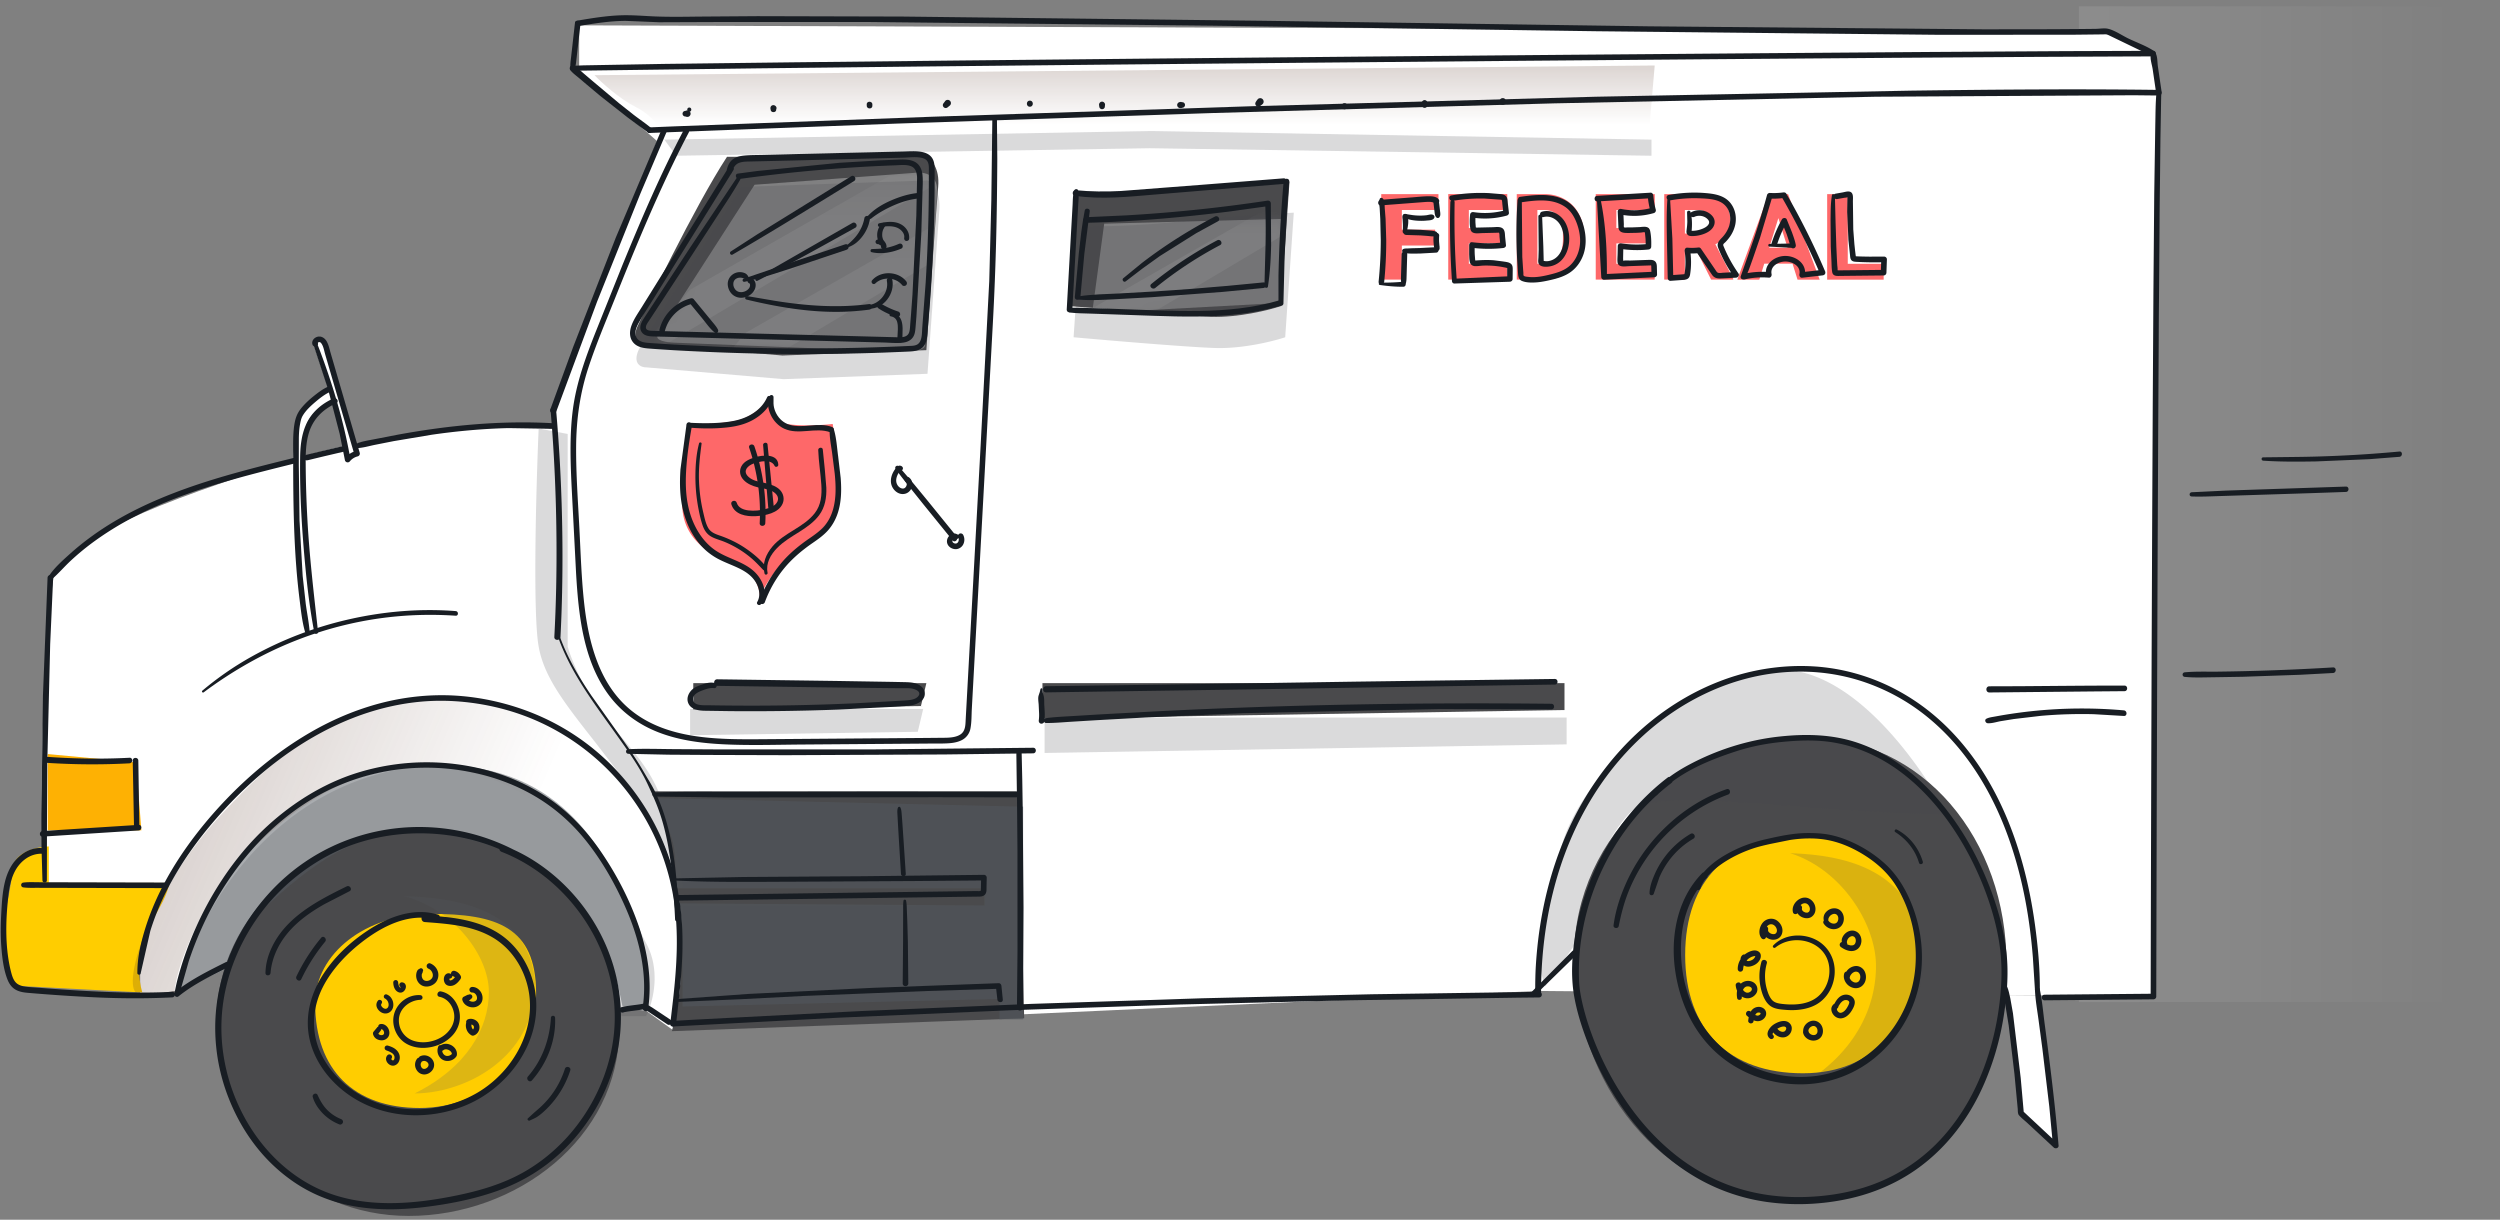 <svg xmlns="http://www.w3.org/2000/svg" xmlns:xlink="http://www.w3.org/1999/xlink" width="289" height="141" fill="none"><rect width="100%" height="100%" fill="#808080" stroke="none"/><path opacity=".1" fill="url(#B)" d="M240.318.73h48.676v115.109h-48.676z"/><g fill="#fff"><path fill-rule="evenodd" d="M66.952 2.93v5.5l9 7.875-12.125 31v2.25c-4.052-.389-13.243-.207-22.812 1.751-1.021-3.667-3.175-11.201-3.625-12.001s-.979-.083-1.187.375l1.75 5.125c-.292.229-1.05.837-1.75 1.438s-1.542 1.958-1.875 2.563l-.457 4.313-.793.25c-15.025 4.843-24.688 8.5-26.901 13.439-.974 6.076-1.885 26.198-.974 35.386h14.227c-.579.787-1.887 3.03-2.483 5.712-.745 3.353-.745 3.601-.745 4.346v3.01l4.967-.899 6.954-3.353 46.565 5.837 3.104 2.235 99.911-4.525 54.314.477 3.877.034 12.935.114.875-104.25-.875-4.75-5.75-2.625L66.952 2.93zM38.39 46.242l1.617 5.276c-1.705.37-3.416.798-5.108 1.291l.428-3.254c.2-1.571 2.125-2.863 3.063-3.312z"/><path d="M232.015 115.032l1.624 13.46 3.938 3.813-1.685-17.239-3.877-.034z"/></g><path d="M15.724 88.134l-10.203-.967v8.816h10.823l-.62-7.849z" fill="#feb103"/><path d="M84.04 18.127h23.048c.538.248 1.564 1.291 1.366 3.477s-.994 13.494-1.366 18.874l-16.639.621-15.894-1.366c-.579 0-1.565-.397-.869-1.987s6.671-13.99 10.355-19.619zm-3.898 60.846h26.946l-.628 2.644-26.318.398v-3.042zm40.365 0h60.348v3.104l-60.348.993v-4.098zm15.522-56.997c-4.073.497-9.396.621-11.548.621l-.869 12.79 16.391 1.242c3.179.099 6.705-.786 8.071-1.242l.993-14.404c-2.649.124-8.965.497-13.038.993zM47.25 140.562c12.365 0 24.331-8.932 24.331-21.606s-10.425-22.972-22.79-22.972-23.775 9.449-23.775 22.124 9.869 22.454 22.234 22.454zm184.702-29.132c0 14.298-8.75 29.062-25.875 27.062-13.949 0-24.117-13.528-24.117-27.827s12.605-25.485 26.554-25.485 23.438 11.951 23.438 26.25zm-113.557 6.284l-.618-26.232h-42.16c.455.952 1.449 3.665 1.647 5.354.052.446.362 1.432.401 1.844.148 1.536-.239 2.708.349 3.687.516.86.962 4.294.791 7.187l-.146 3.317c0 2.186-.662 5.133-.993 6.333l40.729-1.49z" fill="#4a4a4c"/><path d="M19.553 102.068H5.645v-4.222c-1.366.041-4.123.646-4.222 2.732-.044.927-.214 1.87-.386 2.828-.313 1.738-1.048 3.62-.647 5.461l1.034 5.063 15.025.804c-.455-1.532-.919-5.265.869-7.947s2.235-4.264 2.235-4.719zm202.198 7.102c0 8.72-4.819 14.901-13.326 14.901s-13.619-4.939-13.619-13.659 5.112-13.67 13.619-13.67 13.326 6.063 13.326 12.428zm-159.777 5.664c0 7.73-5.928 13.249-13.469 13.249s-12.073-4.377-12.073-12.107c0-5.736 5.833-10.331 13.373-10.331s12.169 1.459 12.169 9.189z" fill="#ffcd00"/><g fill-rule="evenodd"><path d="M165.898 28.386h-3.843v3.939h-2.384v-9.887h6.614v1.84h-4.23v2.275h3.843v1.834zm7.65-.251h-3.749v2.356h4.428v1.833h-6.811v-9.887h6.825v1.84h-4.442v2.085h3.749v1.772zm1.789-5.697v9.887h3.253c.856-.005 1.63-.208 2.322-.611.698-.408 1.236-.969 1.617-1.684s.577-1.532.577-2.438v-.455c-.005-.896-.204-1.704-.598-2.424a4.12 4.12 0 0 0-1.63-1.677c-.697-.398-1.482-.598-2.356-.598h-3.185zm2.384 8.054v-6.213h.801c.702 0 1.236.242 1.603.727s.55 1.204.55 2.16v.428c0 .96-.184 1.684-.55 2.173s-.892.727-1.576.727h-.828zm12.878-2.356h-3.748v2.356h4.427v1.833h-6.811v-9.887h6.825v1.84h-4.441v2.085h3.748v1.772zm4.173.699h1.29l1.745 3.49h2.554v-.102l-2.065-3.986c.593-.281 1.028-.647 1.304-1.1.281-.453.421-1.023.421-1.711 0-.951-.33-1.686-.991-2.207s-1.578-.781-2.751-.781h-3.891v9.887h2.384v-3.49zm1.507-1.84h-1.507v-2.716h1.507c.449 0 .788.122 1.019.367s.346.573.346.998-.115.758-.346.998-.566.353-1.019.353zm10.937 3.484h-3.267l-.57 1.847h-2.546l3.626-9.887h2.241l3.653 9.887h-2.56l-.577-1.847zm-2.696-1.84h2.125l-1.066-3.429-1.059 3.429zm13.232 1.854h-4.15v-8.054h-2.383v9.887h6.533v-1.833zM89.306 45.78c-.248.952-.273 2.931 1.614 3.228s4.346.124 5.339 0c.538 3.353 1.291 10.257 0 11.052-.7.431-1.171 1.006-1.683 1.63-.668.816-1.406 1.715-2.812 2.489-1.987 1.093-3.742 4.035-3.948 5.07.166-1.242-.852-3.474-2.739-4.07-2.359-.745-5.953-2.387-6.201-6.485-.199-3.278.414-7.823.745-9.686 1.49.041 4.843-.025 6.333-.621s2.856-1.987 3.353-2.608z" fill="#fe6869"/><path opacity=".3" d="M76.052 38.74l11.176-17.384 18.378-1.366c.911-.165 2.732 0 2.732 1.987s-.994 12.583-1.49 17.633c.248.331.174.993-2.111.993s-18.833-.662-26.822-.993c-.79-.026-2.269-.237-1.863-.869zm51.594-12.883l20.861-.559-.435 9.717-21.823 1.18 1.397-10.337z" fill="#fff"/></g><mask id="A" maskUnits="userSpaceOnUse" x="75" y="19" width="74" height="22" mask-type="alpha"><path opacity=".3" fill-rule="evenodd" d="M76.052 38.74l11.176-17.384 18.378-1.366c.911-.165 2.732 0 2.732 1.987s-.994 12.583-1.49 17.633c.248.331.174.993-2.111.993s-18.833-.662-26.822-.993c-.79-.026-2.269-.237-1.863-.869zm51.594-12.883l20.861-.559-.435 9.717-21.823 1.18 1.397-10.337z" fill="#7fa2f6"/></mask><g mask="url(#A)"><path opacity=".3" d="M102.873 20.3L79.715 33.525l-4.098 4.905v2.173l34.769-20.675-7.513.372z" fill="url(#C)"/><path opacity=".3" d="M109.33 25.267L86.172 38.492l-4.098 4.905v2.173l34.769-20.675-7.513.372z" fill="url(#D)"/><path opacity=".3" d="M149.438 22.411L126.28 35.636l-4.098 4.905v2.173l34.769-20.675-7.513.373z" fill="url(#E)"/></g><path opacity=".2" d="M191.284 7.572L68.725 8.69c.786.828 2.856 2.732 4.843 3.725s3.229 2.98 3.601 3.849h113.37l.745-8.692z" fill="url(#F)"/><g fill-rule="evenodd"><path opacity=".2" d="M190.912 18.003V16.14l-57.989-.993-56.126.993 1.366 1.863 54.761-.869 57.989.869zm-83.693 2.856l-21.482.745c-3.684 5.629-11.225 17.285-11.921 18.874s.29 1.987.869 1.987l15.894 1.366 16.639-.621 1.366-18.874c.199-2.186-.828-3.229-1.366-3.477zm-.497 61.093H79.777v3.042l26.318-.398.627-2.644zm74.38.993h-60.348v4.098l60.348-.993v-3.104zm-56.126-56.747c2.152 0 7.475-.124 11.548-.621s10.389-.869 13.038-.993l-.993 14.404c-1.366.455-4.893 1.341-8.071 1.242s-12.252-.869-16.391-1.242l.869-12.79zm-46.778 75.735c-.156-1.679-.399-3.699-.75-5.626.98 2.166 1.382 5.121 1.46 6.382H113.8v1.987H78.908v5.836 5.836l36.632-.869v2.359h2.731V93.252l-41.85-.982c-1.09-2.973-2.788-4.964-5.094-7.668l-.002-.002-.984-1.158c-2.682-3.179-4.263-7.119-4.719-8.692V50.164l-3.353-.621c-.29 6.788-.695 21.333 0 25.207.637 3.551 3.011 6.568 6.581 11.107h0l4.346 5.656c3.114 4.216 4.49 7.885 5.002 10.42zm0 0c.272 1.347.299 2.373.213 2.991a62.99 62.99 0 0 0-.213-2.991zm-51.815 9.945l-5.712 2.732c1.614-8.32 10.679-24.587 28.436-26.077 15.574-1.307 21.787 12.287 24.587 18.414.393.859.718 1.571.993 2.075 1.788 3.278.745 6.995 0 8.444H71.83c-.106-.491-.2-1.019-.301-1.581v-.001h0c-.451-2.519-1.026-5.735-3.3-9.47-3.477-5.712-10.058-9.189-18.378-10.182s-14.528 4.346-19.247 8.692c-3.775 3.477-4.387 6.085-4.222 6.954zm152.253 2.148l3.692-5.222c-.249-4.429 3.207-11.958 6.187-14.938 1.918-1.918 8.284-1.444 17.89-.73 5.32.396 11.633.865 18.736 1.043 0 0-9.886-19.062-21.563-16.562-10.705 2.292-21.66 13.053-23.25 21l-1.242 5.839c-1.117 5.039-1.491 6.731-.45 9.57zm28.295-15.399c5.216.207 15.398 1.242 15.398 13.039-.869 9.685-8.817 13.783-14.156 13.783 6.209-3.601 8.692-8.941 8.692-13.783s-3.973-11.176-9.934-13.039z" fill="#4a4a4c"/><path opacity=".5" d="M20.67 114.61l5.712-2.731c-.166-.87.447-3.477 4.222-6.954 4.719-4.346 10.927-9.686 19.247-8.692s14.901 4.47 18.378 10.182c2.526 4.149 3.057 6.699 3.567 9.147l.156.743h2.938l.004-.522c.02-2.078.066-6.736-1.566-9.728-.27-.495-.568-1.141-.915-1.893-2.531-5.485-7.667-16.614-23.307-15.628-20.153 1.271-26.821 17.757-28.436 26.076zm55.257-22.351l42.343.993v24.586h-2.731v-2.359l-36.631.869v-5.836c0-.504-.097-1.52-.201-2.615-.122-1.279-.254-2.664-.254-3.467l35.347.246v-1.987H78.078c-.019-.308-.013-.717-.005-1.191.024-1.565.06-3.837-.779-5.514-1.093-2.186-1.366-3.394-1.366-3.725z" fill="#555a60"/></g><path opacity=".2" d="M61.902 114.677c0-10.032-10.043-10.912-15.187-11.088 5.879 1.584 9.798 6.97 9.798 11.088s-2.45 8.659-8.573 11.721c5.267 0 13.105-3.485 13.963-11.721z" fill="#555a60"/><path opacity=".2" d="M74.652 117.804l3 2.375c0-1.833.2-6.8 1-12 1-6.5-2.25-11.5-5.125-15.75s-8.79-10.635-21-11.625c-10.012-.812-17.387 2.938-27.137 13.563-7.8 8.5-11.113 18.645-9.738 20.312l4.5.625c-.083-.958.425-4.175 3.125-9.375 3.375-6.5 12.75-15.625 21.5-16.875s13.875.625 22.625 7.625c7 5.6 7.75 16.417 7.25 21.125z" fill="url(#G)"/><g fill="#181d23"><path d="M252.564 78.249c1.1.108 2.218.054 3.322.043l3.375-.056 6.639-.231 3.797-.205c.415-.026.417-.673 0-.647a277.46 277.46 0 0 1-13.33.488c-1.264.015-2.543-.041-3.803.078-.341.032-.341.498 0 .531zm.794-20.856c1.16.043 2.33-.019 3.491-.056l3.491-.11 6.926-.222 3.92-.136c.399-.013.402-.634 0-.621l-13.908.466-3.92.19c-.309.032-.322.479 0 .49zm8.268-4.138c2.032.136 4.073.119 6.11.086l6.158-.259 3.474-.272c.388-.035.393-.649 0-.613a146.21 146.21 0 0 1-12.258.63l-3.484.041c-.248.007-.246.369 0 .384v.002zM60.189 98.658a24 24 0 0 0-14.763-2.863c-4.885.63-9.435 2.76-13.022 6.139-3.383 3.187-5.854 7.368-6.937 11.893-1.025 4.27-.691 8.775.872 12.874s4.154 7.587 7.709 9.99c1.922 1.299 4.089 2.188 6.361 2.652 2.818.576 5.722.546 8.568.205s5.761-.9 8.488-1.871c2.313-.822 4.455-2 6.356-3.558 3.562-2.919 6.16-7.021 7.315-11.476s.736-9.183-1.113-13.414c-1.815-4.154-4.945-7.757-8.851-10.07-.954-.565-1.953-1.036-2.986-1.439-.468-.181-.669.572-.207.751 4.093 1.592 7.578 4.626 9.904 8.33 2.345 3.735 3.519 8.163 3.098 12.571s-2.388 8.725-5.37 12.033c-1.493 1.657-3.239 3.077-5.187 4.162-2.35 1.31-4.958 2.078-7.582 2.617-5.185 1.071-10.922 1.55-15.88-.69-3.765-1.7-6.766-4.76-8.721-8.367-1.983-3.658-2.926-7.895-2.574-12.047.375-4.438 2.233-8.751 5.016-12.208s6.836-6.326 11.298-7.618c4.751-1.377 9.929-1.2 14.59.453a20.88 20.88 0 0 1 3.292 1.51c.363.205.691-.354.326-.559zm-9.573 7.067c-2.764-.837-5.638.246-7.96 1.75-2.175 1.409-4.154 3.262-5.502 5.491s-1.931 4.751-1.346 7.258c.552 2.371 2.071 4.454 3.97 5.94 3.998 3.129 9.587 3.53 14.189 1.558 4.738-2.03 8.415-6.963 7.998-12.262-.196-2.511-1.301-4.984-3.178-6.689-2.071-1.881-4.868-2.531-7.58-2.798-.699-.069-1.4-.117-2.101-.164-.505-.035-.501.746 0 .783 2.619.196 5.396.386 7.731 1.711 2.091 1.187 3.53 3.265 4.126 5.573 1.267 4.892-1.569 9.962-5.765 12.435-4.026 2.371-9.349 2.632-13.462.319-2.02-1.135-3.737-2.865-4.704-4.984s-.952-4.546-.082-6.721 2.624-4.197 4.512-5.724c1.994-1.612 4.464-3.075 7.099-3.12a6.16 6.16 0 0 1 1.888.267c.399.121.57-.502.173-.623h-.004zm-2.127 6.272c-.015.011-.045.03-.054.045.024-.047.099-.047.032-.026-.095.031-.17.093-.218.18s-.091.2-.112.304a1.38 1.38 0 0 0 .017.636c.112.419.436.773.863.876s.891-.032 1.23-.319.483-.764.41-1.213c-.086-.509-.453-.927-.926-1.115-.157-.063-.362.069-.399.226-.043.186.056.333.227.4-.076-.031.037.019.052.028a1.19 1.19 0 0 1 .097.06c.05.032.004.004-.004-.004.017.013.032.028.047.043a1.06 1.06 0 0 1 .088.093c.013.013.045.06.006.004.011.013.02.028.03.043a1.08 1.08 0 0 1 .054.089c.009.015.063.136.035.062l.041.121.024.099c.019.078 0-.047 0 .002a.4.4 0 0 0 .004.052v.115c0 .017-.002.034-.004.049.004-.082 0-.002-.004.015a.88.88 0 0 1-.032.11c-.007.02-.035.067 0 .002a.6.6 0 0 1-.022.044c-.015.028-.034.056-.052.084-.039.064.032-.028 0 .002-.017.017-.032.037-.05.054l-.08.075c-.013.011-.047.033.009-.004l-.041.028c-.03.022-.063.039-.095.056l-.056.028c-.061.03.056-.015-.013.005-.032.008-.063.021-.093.03l-.047.011c-.004 0-.082.019-.03.006s-.024 0-.03.002l-.05.002c-.041 0-.08-.004-.121-.004.082 0-.006 0-.032-.009a.74.74 0 0 1-.117-.036c.067.023-.007-.007-.032-.02l-.041-.023c-.032-.022-.045-.041-.009-.005l-.084-.08c-.011-.01-.019-.023-.03-.034.006.009.039.058.009.009l-.054-.091-.022-.041c-.032-.063 0 .013-.004-.009-.007-.041-.028-.084-.037-.123l-.011-.045c-.015-.065.002.065 0-.006l-.004-.117v-.047c0-.011 0-.024.002-.035.002-.026 0-.015-.004.028-.011-.024.019-.091.026-.112.004-.015.011-.028.015-.043.019-.067-.028.049.002-.009.035-.065.086-.16.067-.233-.007-.022.009-.065-.013.009-.022.082.013.002.03-.02.073-.099.026-.254-.065-.323-.108-.08-.229-.061-.328.019h.002zm3.646.591c-.134-.075-.309-.105-.453-.045a.57.57 0 0 0-.283.267.9.9 0 0 0 .004.794.63.63 0 0 0 .272.283c.181.093.382.104.578.067.341-.063.63-.324.837-.587.106-.134.248-.287.196-.472-.032-.121-.121-.236-.199-.328-.136-.162-.337-.281-.539-.335a.33.33 0 0 0-.399.227c-.041.173.052.351.227.399.037.009.071.022.108.037l-.078-.033a.86.86 0 0 1 .121.065c.009.006.017.013.026.017.032.02-.056-.045-.026-.021l.054.049.045.048c.004.004.015.023.022.026-.006 0-.045-.065-.022-.026a.94.94 0 0 1 .071.127v-.326l-.067.097c-.011.013-.022.026-.03.041.054-.079.024-.03.009-.01l-.149.166-.076.069-.045.039c-.019.015-.009.006.032-.026l-.026.019a1.09 1.09 0 0 1-.181.104l.078-.033a.85.85 0 0 1-.179.052l.086-.011a.54.54 0 0 1-.17 0l.086.011c-.037-.006-.075-.013-.11-.028l.078.032c-.019-.008-.039-.019-.058-.03-.039-.021.073.067.03.022l-.022-.022c-.022-.024-.026-.052.024.035-.004-.009-.013-.018-.017-.026-.013-.02-.022-.041-.032-.063l.032.078a.67.67 0 0 1-.037-.138l.011.086c-.007-.054-.007-.108 0-.162l-.011.087a.68.68 0 0 1 .032-.132c.02-.058-.037.078-.015.037l.015-.028.013-.02c.022-.036-.065.074-.026.035.006-.007.015-.013.022-.022-.06.065-.067.048-.041.033a.54.54 0 0 0 .082-.061c.022-.019.006-.006-.045.035l-.052.021c.006 0 .015-.004.022-.006.039-.011-.097.004-.039.006.035 0 .047.017-.035-.006.013.004.026.004.037.008.138.037.281-.034.334-.164a.28.28 0 0 0-.117-.353l-.006-.005zm2.11 2.371l-.084.026h.024c-.024 0-.047 0-.069.005-.082.01-.153.056-.227.092l-.293.147c-.127.065-.183.233-.149.365.175.658.967 1.005 1.592.796.341-.114.613-.375.708-.725.088-.332.017-.703-.164-.992-.216-.344-.581-.59-.995-.583-.168.002-.332.147-.324.324s.142.325.324.323c.028 0 .063.007.091.002-.067.009-.063-.01-.024-.002a.22.22 0 0 0 .043.009c.026.006.058.024.084.026-.004 0-.076-.035-.028-.013l.047.024.075.045c.071.05-.047-.043.017.015l.065.063a.26.26 0 0 1 .024.025c.035.041.011.022-.004-.01.028.051.069.099.097.153l.019.041c.015.03.002.047-.009-.02.004.031.024.063.032.093l.019.078c.004.017.004.037.009.052 0-.005-.009-.087-.006-.033l.004.089v.034c0 .011-.009.091 0 .026s-.006.026-.011.043c-.006.026-.024.056-.026.084.011-.066.026-.051.009-.021l-.022.039-.019.03-.019.03.024-.03c-.017.017-.032.039-.052.056-.026.026-.093.063-.011.015-.024.013-.045.033-.069.045-.009.007-.019.011-.028.016s-.078.034-.022.01-.024.007-.039.013c-.026.009-.054.015-.08.022-.013.002-.028.004-.041.009-.041.01.091-.009.028-.005l-.093.005h-.076c-.017 0-.035-.005-.05-.005.002 0 .086.015.035.005-.06-.011-.121-.026-.181-.046l-.032-.011c-.058-.021.067.033.015.007l-.088-.048c-.026-.015-.05-.034-.075-.051-.035-.022.065.056.019.015l-.037-.033c-.024-.021-.043-.051-.067-.073.002.002.047.067.022.026l-.028-.041c-.017-.028-.03-.058-.045-.089.041.072.022.054.015.031l-.019-.065-.149.365.28-.141c.052-.026.106-.049.153-.086a.27.27 0 0 0 .084-.091l-.052.05c.007-.017.058-.043.073-.054.112-.082.17-.211.114-.347a.28.28 0 0 0-.328-.162l-.013.008zm-.345 3.256c-.093.311-.047.637.091.926a1.27 1.27 0 0 0 .257.352 1.32 1.32 0 0 0 .194.153c.043.028.088.054.138.067.11.03.198-.007.296-.052.27-.127.481-.414.533-.708.058-.328-.026-.664-.278-.895-.265-.242-.658-.356-1.005-.235-.16.056-.283.224-.227.399.052.157.227.285.399.226l.065-.019c.013-.002.086-.015.022-.006s.011 0 .024 0h.058c.075 0-.071-.016-.011-.003l.065.015c.015.005.032.009.047.016.08.028-.05-.026 0 0l.101.058c.052.032-.058-.052-.013-.011l.05.045.032.037c.037.041-.047-.069 0 0l.026.043c.039.076-.015-.054 0 0l.028.112c-.024-.095-.006-.043-.004-.01v.058c-.004.086.015-.058 0-.004l-.011.049-.019.065c-.013.034-.035.045.006-.015-.022.032-.035.069-.056.101.037-.039-.047.071 0 0a.28.28 0 0 1-.035.037c-.015.015-.037.028-.05.045l.026-.019-.013.008-.056.035c.054-.019-.076.039 0 0l.25.032-.067-.041-.028-.019c-.032-.022.054.045.024.019l-.106-.101c-.009-.011-.019-.022-.028-.032-.026-.031.041.056.019.023l-.039-.058-.039-.067c-.009-.015-.043-.093-.019-.041s-.006-.019-.011-.034c-.009-.024-.015-.05-.022-.076s-.009-.045-.013-.069c-.009-.05.006.035.004.035l-.004-.044a.83.83 0 0 1 0-.146c0-.002.002-.035.004-.035s-.015.084-.004.035l.019-.084c.045-.162-.056-.356-.224-.395a.33.33 0 0 0-.395.224l-.002.004zm-3.221 2.736a1.24 1.24 0 0 0 .177 1.291c.298.369.783.481 1.217.36.209-.058.412-.173.561-.332a1.44 1.44 0 0 0 .119-.149c.05-.071.065-.153.069-.238a1.07 1.07 0 0 0-.028-.287c-.082-.356-.373-.662-.703-.809-.431-.194-.923-.172-1.286.158-.125.114-.123.341 0 .453.134.123.322.121.453 0 .065-.058-.041.024.004-.007.015-.008.028-.019.045-.028s.041-.021.06-.032c.052-.026-.071.024-.013.007.039-.013.078-.022.116-.031.063-.015-.082.007-.017 0 .024 0 .045-.004.069-.004l.114.004c.078.007-.069-.013-.006 0 .017.005.035.007.052.011a.83.83 0 0 1 .121.035c.011.004.082.034.03.008s.019.009.028.013l.11.063c.015.008.03.019.045.03.05.032-.054-.05 0 0l.084.078c.015.015.03.041.045.051-.041-.028-.03-.041-.006-.006a.67.67 0 0 1 .06.104c.004.01.011.021.015.03l-.013-.033c.004.02.013.039.019.059l.013.049c.017.082 0-.045 0 .009l-.004.125.041-.147c-.006.013-.015.024-.024.037-.019.026-.017.024.006-.009-.009.022-.041.046-.056.063l-.047.043c-.024.02-.022.017.009-.006a.35.35 0 0 1-.035.023c-.041.028-.084.05-.129.074-.03.013-.026.013.011-.005-.013.005-.026.011-.041.015l-.06.02c-.028.009-.056.013-.082.019-.032.005-.028.005.013 0a.21.21 0 0 0-.043.005c-.05.004-.099 0-.149 0-.032-.005-.028-.003.013.002-.013 0-.028-.005-.041-.007a.47.47 0 0 1-.062-.015.67.67 0 0 1-.08-.028c.071.026-.002-.002-.017-.011a.44.44 0 0 1-.065-.038c-.011-.009-.024-.016-.035-.024.03.024.032.026.009.004l-.104-.106c.05.056-.009-.013-.017-.028l-.035-.054c-.015-.023-.026-.049-.039-.075-.026-.05.013.047-.009-.022l-.041-.153c-.015-.062 0 .05 0-.011 0-.028-.004-.056-.004-.084s.002-.056.004-.084c.004-.058-.013.052.002-.011l.05-.162c.052-.125-.045-.274-.158-.321s-.287-.013-.341.112l.004.002zm-2.426 1.392c-.265.304-.345.742-.203 1.124.155.412.496.716.949.74.425.022.857-.246 1.057-.613.224-.407.149-.891-.168-1.227-.153-.162-.367-.287-.585-.339-.255-.063-.503-.032-.74.078-.153.071-.205.304-.117.442.101.157.278.192.442.116.06-.028-.073.024-.011.005l.052-.015a.32.32 0 0 1 .052-.011c.028-.007.035.009-.032.004.034.002.071-.004.108-.004a.23.23 0 0 1 .037.002c.058.002-.086-.017.002 0l.097.026c.015.004.028.011.043.015.063.022-.069-.034-.011-.004l.08.043.045.03a.3.3 0 0 1 .03.022l-.024-.018.067.063c.013.013.024.026.037.041.045.047-.043-.065-.006-.009l.047.076c.009.015.015.034.024.047-.019-.049-.024-.06-.013-.028l.006.018c.011.032.013.073.026.103-.028-.065-.006-.056-.004-.013v.039l-.002.056c-.002.069.017-.078 0-.011l-.03.108c-.022.065.037-.067.002-.008l-.022.041c-.015.028-.045.058-.056.086l.028-.035s-.015.02-.024.028l-.026.028c-.013.013-.026.028-.041.039-.009.009-.02.018-.028.026-.026.022-.019.017.022-.015-.026.009-.056.039-.08.052-.017.008-.032.019-.05.028-.032.017-.062.011.009 0-.03.004-.06.021-.088.03l-.054.013-.037.007.05-.007c-.032-.006-.078.004-.112.002h-.019c-.035-.004-.026-.002.03.005-.009-.005-.028-.005-.037-.007a.58.58 0 0 1-.056-.015c-.03-.009-.065-.037.011.009l-.091-.048-.041-.028c.069.039.041.035.019.013s-.045-.041-.065-.065-.035-.062.009.013c-.004-.008-.013-.019-.019-.028a.82.82 0 0 1-.06-.103c-.004-.009-.009-.022-.015-.031l.013.031c-.004-.011-.009-.022-.011-.033l-.028-.099-.011-.05c.009.089-.011-.056 0 0a.85.85 0 0 1 0-.101c0-.017.004-.035.004-.052.002.095-.006.043 0 .011s.019-.071.03-.106c.017-.058-.03.058-.011.022.011-.017.017-.035.026-.052l.026-.043c.028-.048-.054.062.002-.002.11-.128.134-.33 0-.453-.121-.11-.337-.136-.453 0l-.002-.009zm-3.454-.369c-.514.533.203 1.418.848 1.178.347-.129.535-.459.565-.815.03-.337-.106-.661-.332-.902-.278-.298-.669-.456-1.051-.566-.147-.041-.324.052-.358.203-.037.162.05.304.203.358l.175.065.05.019c.004 0 .043.02.013.007s.017.009.026.011l.06.026a2.77 2.77 0 0 1 .332.187c.028.018-.004-.004-.009-.008l.039.032c.024.019.045.041.067.063a.9.9 0 0 1 .06.066c.032.046.009.009 0 0l.03.044.037.062c.007.013.011.026.019.039.017.03-.011-.024-.011-.024a.44.44 0 0 1 .045.164s-.004-.062-.004-.028c0 .015.002.028.004.043v.074.032c0 .015.009.052 0 .013.004-.017-.006-.03 0 0l-.011.052-.019.069c-.015.05.028-.048-.004.011l-.035.06c-.024.041.009-.019.013-.013s-.024.026-.026.03l-.028.028c-.032.035.015-.015.015-.01s-.045.028-.052.032c-.047.032.013-.011.017-.004l-.035.01c-.009.003-.019.003-.026.007-.03.013.069 0 .017-.004h-.026c-.037.004.063.017.028.004-.02-.007-.041-.011-.06-.015-.047-.013.052.032-.004 0l-.062-.039c-.032-.015.041.041.017.013-.009-.011-.024-.022-.035-.032l-.019-.02c-.032-.032.006-.019.006.011 0-.015-.032-.048-.039-.06s-.006-.018-.013-.024c-.017-.028.017.065.009.015 0-.009-.006-.024-.009-.032-.015-.041.011.023.002.03v-.05c0 .015-.004.032-.006.048.004-.003.004-.026.006-.033.024-.045-.035.046-.009.02.004-.005.009-.015.013-.022.028-.052-.045.05 0 .007.11-.115.123-.318 0-.43s-.311-.123-.429 0l-.006-.002zm-1.193-3.213l-.406.484c-.06.075-.095.148-.082.248.002.023.007.047.011.071a.47.47 0 0 0 .026.084c.039.099.082.175.149.257.183.231.494.349.783.358.322.009.634-.14.805-.416.179-.292.147-.656-.004-.95-.162-.317-.509-.567-.876-.52-.08.011-.145.026-.203.084a.29.29 0 0 0-.084.203c.006.156.127.289.289.289l.069.002c-.086 0-.054-.008-.026 0 .009 0 .017.005.026.007.022.006.041.015.063.022-.086-.026-.05-.022-.024-.009l.035.017.058.033a.28.28 0 0 1 .022.015c.045.03-.06-.052-.02-.015.037.032.067.066.099.101.026.028-.048-.067-.019-.024l.019.028.034.058.03.061c.017.034-.03-.08-.013-.028l.013.039.017.064c.007.035.007.104.002 0v.147c.009-.157 0 .063-.024.061-.002 0 .037-.076.015-.037l-.019.037a.15.15 0 0 1-.015.023c-.037.056.024-.026.011-.013a.58.58 0 0 0-.039.044l-.028.025c-.03.028.03-.023.032-.023-.007 0-.043.028-.052.034-.03.017-.106.037-.007.007l-.121.034c-.073.013.08-.006.004 0h-.075c-.022 0-.043-.002-.065-.004s-.05-.013.041.006l-.032-.006a1.01 1.01 0 0 1-.13-.037c-.05-.017.073.035.024.011-.011-.007-.024-.011-.034-.017a.45.45 0 0 1-.067-.039c-.006-.004-.015-.009-.021-.015-.058-.041.047.041.011.008l-.045-.043c-.024-.023-.067-.093-.009-.006l-.041-.063c-.004-.008-.009-.019-.015-.028-.03-.054.024.067.009.02-.009-.024-.015-.05-.021-.074l-.03.227.382-.503c.039-.052.047-.157.028-.216s-.052-.108-.101-.146c-.101-.08-.278-.087-.369.021l.011.002z"/><path d="M43.703 115.663a.77.77 0 0 0-.192.498c0 .158.052.315.134.449.158.259.436.477.738.533a.88.88 0 0 0 .919-.395c.181-.272.205-.632.125-.943-.047-.19-.14-.362-.259-.515s-.287-.266-.477-.337c-.121-.045-.259.041-.304.149s-.009.263.106.321l.08.046c.011.006.02.013.03.021.052.035-.041-.039.002.002s.091.08.13.128c.009.008.015.019.024.028.039.045-.022-.039-.004-.005.013.024.032.046.045.07l.045.079c.007.011.011.022.015.033.026.054-.017-.05 0 .002l.05.166.009.045c.011.052-.004-.017 0-.019-.002 0 .006.101.006.108v.071c0 .009-.009.047-.004.054-.002-.004.013-.069.002-.02l-.019.085c-.004.013-.032.071-.028.082-.009-.018.028-.054.002-.011l-.019.039-.041.064c-.017.033.045-.049.004-.008-.009.008-.015.017-.024.026l-.032.03c-.009.009-.056.037-.022.019s-.011.007-.017.011-.019.013-.03.017-.056.02-.013.009-.007 0-.013.004c-.024.009-.047.011-.071.018-.035.013.071-.005.017-.003h-.05-.032c-.039-.002-.039-.021.009.003-.017-.009-.045-.009-.065-.013-.028-.007-.054-.018-.08-.026-.045-.015.017.004.019.008-.004-.008-.043-.021-.054-.026l-.067-.038-.035-.024c-.043-.03.011-.004.009.006 0-.008-.108-.103-.121-.118-.03-.035.011.01.011.015-.002-.013-.022-.03-.028-.041l-.05-.084-.013-.028c.039.056.013.032.004.006-.004-.013-.03-.08-.022-.091.002-.004.002.076.004.029v-.046c0-.011.009-.058 0-.008s0-.007.004-.016.009-.023.011-.036c.011-.05-.03.054-.004.006.013-.021.071-.105.021-.043.091-.11.117-.278 0-.386-.099-.091-.291-.119-.386 0zm1.758-2.087c.011.46.173.969.645 1.14.425.153.809-.253.818-.661.002-.129-.041-.252-.125-.349s-.218-.143-.345-.149c-.153-.006-.298.138-.291.291.006.162.127.285.291.292.011 0 .022 0 .03.002l-.078-.011c.017.002.032.006.047.013l-.069-.03a.37.37 0 0 1 .039.021l-.058-.045s.017.015.026.026l-.045-.058c.011.013.017.025.024.041l-.03-.069a.4.4 0 0 1 .015.056l-.011-.078c.004.03.004.06 0 .091l.011-.078a.48.48 0 0 1-.035.123l.028-.069a.48.48 0 0 1-.058.101l.045-.058a.42.42 0 0 1-.076.076l.058-.046c-.022.017-.045.03-.071.041l.069-.028c-.022.009-.041.013-.065.017l.078-.01a.4.4 0 0 1-.069 0l.078.01c-.032-.004-.065-.015-.097-.028l.069.031a.6.6 0 0 1-.11-.065l.058.045c-.039-.03-.073-.067-.104-.106l.045.059a.83.83 0 0 1-.099-.173l.03.069c-.05-.119-.082-.244-.099-.371l.011.076-.013-.139c-.009-.146-.125-.291-.283-.282-.151.006-.287.125-.283.282h-.002zm3.122 1.463c-1.34-.101-2.63.84-3.006 2.119s.194 2.758 1.333 3.455c2.285 1.396 6.214-.132 6.255-3.028.017-1.322-.837-2.716-2.194-2.977-.408-.078-.58.546-.173.623.952.184 1.577 1.055 1.698 1.985.14 1.066-.472 2.037-1.344 2.605-.958.623-2.212.848-3.312.505s-1.797-1.375-1.726-2.518c.076-1.258 1.258-2.184 2.468-2.227.352-.013.345-.516 0-.542zm12.659 14.493c.296-.144.587-.252.865-.433a6.01 6.01 0 0 0 .755-.6c.47-.423.898-.889 1.286-1.39a10.97 10.97 0 0 0 1.776-3.374c.127-.397-.498-.568-.624-.173a10.19 10.19 0 0 1-1.685 3.189 10.68 10.68 0 0 1-1.204 1.295l-.699.606-.671.617c-.16.125.043.345.205.265l-.004-.002zm2.443-11.871c-.136 2.475-1.01 4.902-2.652 6.777-.274.313.183.772.457.457 1.737-1.98 2.785-4.585 2.68-7.236-.013-.313-.468-.311-.485 0v.002zm-27.532 9.148c.203.725.667 1.396 1.189 1.929a5.46 5.46 0 0 0 1.899 1.247c.162.065.356-.069.399-.226.05-.184-.063-.335-.227-.399a4.63 4.63 0 0 1-1.629-1.096c-.457-.472-.794-1.071-1.077-1.69-.145-.317-.645-.09-.555.233v.002zm-1.325-13.614a20.88 20.88 0 0 1 2.755-4.331c.263-.319-.192-.779-.457-.457a21.52 21.52 0 0 0-2.857 4.46c-.179.373.38.703.559.325v.003zm-3.551-.728c.14-1.7.885-3.29 1.968-4.593 1.182-1.42 2.71-2.482 4.309-3.381l2.848-1.467c.373-.184.045-.743-.326-.559-3.357 1.652-7.002 3.521-8.669 7.081-.434.926-.697 1.895-.719 2.919-.009.382.557.372.587 0h.002zm204.53 1.947c.009-2.523-.226-5.051-.569-7.548-.305-2.216-.73-4.417-1.306-6.579-.99-3.728-2.429-7.364-4.453-10.654-1.703-2.768-3.828-5.293-6.365-7.33-2.292-1.838-4.894-3.269-7.69-4.173s-5.513-1.234-8.324-1.118a26.11 26.11 0 0 0-8.316 1.748c-2.818 1.087-5.437 2.624-7.796 4.507-2.518 2.013-4.708 4.419-6.535 7.071-2.011 2.919-3.567 6.141-4.689 9.5-1.268 3.799-1.976 7.778-2.22 11.774-.065 1.053-.075 2.102-.075 3.157 0 .435.677.435.677 0 .002-4.072.475-8.176 1.506-12.116.902-3.447 2.238-6.781 4.046-9.858 1.637-2.788 3.657-5.349 6.026-7.552 2.179-2.026 4.65-3.737 7.334-5.023 2.531-1.215 5.275-2.05 8.057-2.393s5.499-.22 8.173.388 5.372 1.769 7.722 3.342c2.55 1.707 4.756 3.907 6.557 6.385 2.143 2.943 3.739 6.255 4.894 9.701 1.413 4.212 2.19 8.62 2.539 13.043l.238 3.731c.021.36.565.367.565 0l.004-.004z"/><path d="M235.24 114.414c.047 1.184.267 2.375.423 3.549l.438 3.288.796 6.659.427 4.52.552-.229-3.512-3.281-.507-.475.097.235-.361-4.071-.895-7.475-.309-1.734-.157-.695-.086-.307-.043-.122-.054-.143c-.136-.412-.79-.235-.654.179.19.576.298 1.202.412 1.798l.399 2.448.66 5.574.38 4.028c.019.22-.009.58.142.757.283.328.656.609.974.904l3.057 2.838c.19.177.578.067.552-.229-.401-4.704-.981-9.381-1.607-14.059-.179-1.338-.285-2.712-.57-4.033-.067-.311-.569-.244-.556.076h.002zm-160.832 2.03c.101.104.179.222.291.315a5.25 5.25 0 0 0 .373.274l.684.455 1.413.941c.145.097.358.028.442-.117.093-.157.03-.345-.117-.442l-1.413-.941-.684-.455-.375-.224c-.13-.063-.281-.095-.416-.149-.198-.08-.332.207-.198.343z"/><path d="M77.82 118.66l19.3-1.023 19.611-.848 19.727-.669 19.648-.487 19.375-.302 2.441-.026c.416-.005.416-.652 0-.648l-19.326.279-19.624.464-19.728.647-19.636.826-19.352 1.001-2.436.141c-.414.023-.416.671 0 .647v-.002zm-57.105-3.664l1.1-3.86a39.01 39.01 0 0 1 1.471-3.78 37.51 37.51 0 0 1 4.065-6.941c3.127-4.21 7.276-7.779 12.169-9.757a25.88 25.88 0 0 1 14.987-1.381c2.473.498 4.872 1.361 7.066 2.611 2.302 1.31 4.315 3.034 5.99 5.083 1.976 2.421 3.564 5.217 4.807 8.078s2.099 5.975 2.091 9.123a16.29 16.29 0 0 1-.166 2.315c-.06.408.563.583.624.173.468-3.202-.009-6.439-1.04-9.487s-2.552-5.992-4.367-8.655c-1.614-2.369-3.558-4.473-5.914-6.115-2.119-1.478-4.505-2.572-6.989-3.28a27 27 0 0 0-15.416.248c-4.958 1.571-9.617 4.915-13.071 9.032s-6.08 9.235-7.524 14.529a19.41 19.41 0 0 0-.425 1.914c-.058.35.444.505.542.149z"/><path d="M19.9 114.655c-4.844.235-9.69-.039-14.521-.401l-1.899-.145c-.483-.038-1.005-.079-1.426-.347s-.606-.779-.734-1.249c-.16-.587-.278-1.187-.367-1.789-.35-2.38-.25-4.878.028-7.263.138-1.193.421-2.468 1.189-3.426.686-.857 1.666-1.403 2.779-1.34.358.019.451-.585.086-.636-1.053-.149-2.054.276-2.835.969-.852.755-1.353 1.804-1.625 2.896-.296 1.189-.362 2.436-.429 3.655-.071 1.301-.091 2.609.011 3.91.095 1.221.246 2.526.682 3.678.194.514.485.971.975 1.245s1.014.328 1.541.372a208.66 208.66 0 0 0 7.785.515c2.919.134 5.841.143 8.76 0 .414-.019.416-.666 0-.647v.004zm-17.188-12.07c.533.072 1.075.046 1.612.048l1.612.004 3.172.007 6.395.015 3.655.008c.416 0 .416-.647 0-.647l-12.793-.03-1.828-.004c-.606 0-1.226-.039-1.828.038a.281.281 0 0 0 0 .561h.002z"/><path d="M16.258 112.536l1.113-4.902a29.63 29.63 0 0 1 1.907-4.688c1.543-3.038 3.541-5.835 5.783-8.396 4.274-4.883 9.539-9.101 15.615-11.502 3.025-1.195 6.236-1.925 9.491-2.026s6.788.434 9.988 1.558c6.24 2.194 11.464 6.665 14.659 12.45 1.545 2.794 2.594 5.85 3.079 9.004.585 3.798.343 7.636-.078 11.436l-.332 2.867c-.05.43.624.425.673 0 .447-3.868.926-7.763.673-11.664-.224-3.446-1.023-6.81-2.447-9.958a28.24 28.24 0 0 0-5.465-8.024 27.19 27.19 0 0 0-8.203-5.77c-3.062-1.394-6.516-2.281-9.953-2.501-3.381-.216-6.781.222-10.016 1.221s-6.143 2.462-8.894 4.283-5.336 4.026-7.647 6.43-4.535 5.187-6.3 8.132-3.129 6.147-3.793 9.515a13.5 13.5 0 0 0-.233 2.484c0 .213.341.272.382.051h-.002zm7.279-32.496c3.252-2.427 6.807-4.469 10.581-5.964s7.707-2.447 11.72-2.82c2.274-.211 4.563-.231 6.84-.08.345.024.341-.509 0-.535-4.082-.315-8.212.026-12.206.924a42.41 42.41 0 0 0-11.431 4.365 36.41 36.41 0 0 0-5.657 3.916c-.106.091.037.278.151.194h.002zm-18.12 21.734l.015-6.872.035-6.764.334-13.686.343-7.668c.022-.416-.626-.414-.647 0L4.964 80.41l-.181 13.688.013 3.813.11 3.864c.026.326.494.332.511 0zM41.17 51.807c.732-.013 1.459-.237 2.173-.384l2.181-.431 4.369-.734c2.943-.425 5.91-.699 8.883-.77l5.193.086c.416.024.414-.624 0-.647-6.044-.345-12.081.237-18.023 1.329l-2.479.481c-.824.168-1.668.27-2.423.604-.233.104-.108.47.127.466h-.002zm-6.003 1.297c.166.155.317.123.518.073l.593-.145 1.182-.285 2.354-.552c.406-.093.233-.716-.173-.623l-2.354.552-1.182.285-.593.145c-.199.047-.334.095-.41.309a.25.25 0 0 0 .065.244v-.002z"/><path d="M5.998 66.96c.777-.667 1.441-1.457 2.192-2.153a29.24 29.24 0 0 1 2.317-1.938 35.62 35.62 0 0 1 5.086-3.165c3.599-1.856 7.448-3.17 11.336-4.274 2.365-.673 4.753-1.262 7.14-1.856.404-.099.233-.725-.173-.624-4.184 1.038-8.374 2.08-12.435 3.536-3.806 1.366-7.517 3.092-10.803 5.47-.917.662-1.8 1.372-2.639 2.13s-1.78 1.592-2.412 2.568c-.162.25.188.479.393.304l-.002.002zM76.467 15l-5.286 12.478-4.928 12.642-2.637 7.211c-.16.445.55.637.708.194l4.706-12.67 5.006-12.495 2.99-7.036c.164-.378-.393-.708-.559-.326V15z"/><path d="M63.646 47.427c.293 3.383.481 6.775.589 10.169a196.13 196.13 0 0 1 .058 10.335 178.68 178.68 0 0 1-.212 5.696c-.024.457.691.457.712 0 .173-3.392.244-6.788.227-10.184s-.123-6.892-.319-10.331a192.54 192.54 0 0 0-.412-5.685c-.037-.412-.684-.416-.647 0h.004z"/><path d="M64.582 73.83c1.517 4.179 4.27 7.712 6.818 11.298 1.275 1.793 2.596 3.627 3.517 5.634.475 1.031.949 2.063 1.32 3.137.421 1.217.734 2.471.969 3.735.535 2.856.691 5.764.835 8.659.015.289.464.289.451 0-.25-5.018-.552-10.167-2.766-14.771a16.16 16.16 0 0 0-.79-1.413l-.867-1.472c-.583-.954-1.206-1.879-1.847-2.796l-3.871-5.452c-1.405-2.08-2.693-4.253-3.564-6.617-.047-.13-.257-.073-.209.058l.004.002zm10.726-59.001c-.658-.559-1.392-1.042-2.076-1.571l-1.694-1.342-3.029-2.542-.982-.837c-.375-.321-.742-.693-1.174-.936-.352-.199-.639.242-.408.529.274.339.647.604.98.885l.87.738 1.601 1.342 3.165 2.488 1.081.803 1.282.939c.298.188.66-.261.384-.496v.002z"/><path d="M66.468 7.892c.117-.414.147-.848.194-1.275l.149-1.303.298-2.604c.05-.414-.606-.414-.652 0l-.287 2.555-.142 1.251c-.05.432-.119.867-.099 1.303.013.304.455.382.542.073h-.002z"/><path d="M66.87 3.016c1.804-.302 3.627-.596 5.463-.602l3.856.158 8.048-.032h15.787l40.055.429 44.523.643 39.711.414 15.486-.013 3.284-.037c.364-.004.349-.045.669.088l1.476.712 3.184 1.538a4.12 4.12 0 0 1 .309.149c-.203-.106-.074-.252-.104-.041-.062.457.166 1.135.233 1.59l.408 2.792.313-.41c-9.554-.129-19.11-.041-28.662.084l-36.428.703-39.535 1.09-37.157 1.221-29.799 1.113-2.906.119c-.414.017-.416.665 0 .647l28.649-1.087 36.419-1.217 39.535-1.12 37.163-.766 29.812-.171 2.909.032c.231.002.341-.209.313-.41l-.434-2.965c-.086-.591.002-1.48-.531-1.825-.874-.567-1.957-.945-2.893-1.398-.714-.345-1.541-.926-2.317-1.115-.426-.104-1.017 0-1.455.006l-1.717.019-3.355.024-7.82.011-38.74-.347-44.662-.641-41.64-.488-16.754-.045-6.846.05c-1.659.022-3.321.047-4.98-.017-1.299-.052-2.598-.173-3.899-.134-1.726.052-3.444.337-5.142.626-.404.069-.233.682.17.615v.006z"/><path d="M66.183 8.179l7.75-.101 13.792-.179 18.343-.205 21.652-.22 23.49-.224 23.82-.214 22.958-.192 20.59-.158 16.817-.11 11.604-.052 1.914-.002c.416 0 .416-.647 0-.647l-10.18.035-15.697.097-19.714.147-22.507.183-23.816.209-23.622.222-22.235.222-19.339.211-15.039.186-9.31.166-1.269.052c-.365.015-.369.576 0 .572l-.002.002zm13.499 4.734c.308 0 .311-.481 0-.481s-.311.481 0 .481zm9.448-.485c-.021.071-.041.145-.043.22-.007.416.639.416.645 0 0-.017.004-.034.015-.05.095-.242-.162-.473-.388-.442-.267.037-.356.302-.259.526-.013-.056-.017-.069-.015-.034.022.414.667.416.645 0a.76.76 0 0 0-.047-.22c-.088-.265-.472-.28-.557 0h.004zm11.067-.35v.142c.01.416.651.419.649 0v-.142c0-.421-.667-.419-.652 0l.005.142c.013.416.654.419.647 0v-.142c-.011-.416-.658-.416-.649 0zm9.366.315l.255-.209c.045-.047.077-.101.097-.166l.013-.099a.38.38 0 0 0-.052-.19c-.024-.043-.056-.078-.097-.106s-.078-.056-.128-.067-.099-.017-.148-.006c-.05.002-.098.017-.139.045-.056.032-.101.078-.133.134l-.194.255c-.024.039-.039.08-.039.125-.011.045-.009.088.006.134l.035.08c.021.039.049.071.086.095.022.021.045.034.073.043a.25.25 0 0 0 .13.028l.088-.013c.056-.015.106-.045.149-.086l-.002.004zm9.489-.056c.453 0 .453-.703 0-.703s-.453.703 0 .703zm8.67-.032v-.091l-.046.164v-.004l-.049.067c.015-.015.026-.026.032-.041a.16.16 0 0 0 .043-.073.2.2 0 0 0 .02-.058l.006-.039v-.017c.007-.019.009-.037.011-.056.009-.06.009-.037 0-.097a.23.23 0 0 0-.041-.13l-.054-.071-.015-.015a.24.24 0 0 0-.106-.067c-.039-.021-.082-.03-.127-.028l-.086.011a.32.32 0 0 0-.145.084l-.011.011a.44.44 0 0 0-.06.075l-.035.084-.013.093v.004l.013.093v.006l.011.056.039.099c.013.028.03.05.054.069l-.045-.063v.004l-.044-.164v.091c0 .045.009.086.031.125.013.041.034.076.067.104a.32.32 0 0 0 .103.067c.039.019.08.03.125.028l.087-.011a.32.32 0 0 0 .142-.084l.05-.065c.03-.05.043-.106.043-.164v.002zm8.939-.486h-.132l.313.239v-.009a.29.29 0 0 0-.067-.123.28.28 0 0 0-.101-.093l-.086-.037a.36.36 0 0 0-.19 0l-.061.011a.27.27 0 0 0-.118.063.28.28 0 0 0-.091.097l-.035.084a.25.25 0 0 0-.006.138c0 .032.009.06.024.088.015.043.039.08.071.112l.071.054c.054.032.112.047.177.047l.063.009.095-.013c.047-.011.086-.032.123-.065a.19.19 0 0 0 .064-.065c.033-.035.054-.075.065-.123v-.011l-.309.237h.132a.28.28 0 0 0 .125-.03c.041-.013.076-.035.104-.067a.25.25 0 0 0 .067-.104c.019-.039.03-.08.028-.125l-.011-.086a.32.32 0 0 0-.084-.143l-.065-.05c-.05-.03-.106-.043-.164-.043l-.002.004zm8.967.46l.132-.091a2.01 2.01 0 0 0 .2-.164.29.29 0 0 0 .082-.127.29.29 0 0 0 .035-.153c-.002-.054-.009-.106-.035-.153a.27.27 0 0 0-.082-.127l-.079-.063a.39.39 0 0 0-.201-.054l-.106.015a.42.42 0 0 0-.175.101l-.051.067-.106.14-.084.138-.035.082a.25.25 0 0 0-.006.138c0 .03.008.06.024.086.012.043.036.08.071.11l.069.054.082.034a.25.25 0 0 0 .138.007c.045 0 .088-.015.127-.041zm9.8.352c.453 0 .453-.703 0-.703s-.453.703 0 .703zm8.957-.829l-.005.019-.002.015-.013.086v.043.084l.013-.086c-.004.017-.011.032-.015.05l.035-.082h-.003l.123-.121h-.004l-.071.058c-.035.032-.058.069-.073.112a.26.26 0 0 0-.031.136c0 .047.009.093.031.136.015.043.038.082.073.112s.069.058.112.073a.26.26 0 0 0 .136.03l.093-.013c.06-.017.112-.047.155-.091l.054-.071c.032-.054.048-.114.048-.177l-.013-.093c-.011-.045-.033-.086-.063-.119-.024-.039-.058-.069-.099-.091h-.005c.024.015.046.035.07.052l.088.149c-.006-.017-.013-.032-.017-.05l.01.086v-.084c0-.013.001-.028-.002-.041s-.002-.03-.006-.045 0-.03-.007-.045l-.008-.032-.033-.075a.24.24 0 0 0-.079-.088c-.02-.019-.044-.032-.069-.041-.037-.019-.078-.028-.121-.028l-.084.011-.076.032c-.037.019-.067.047-.088.08-.028.03-.048.067-.057.106l.003.002zm9.336.309c.494 0 .496-.768 0-.768s-.496.768 0 .768z"/><path d="M79.226 13.468h.145l-.283-.162c.043.097.138.164.239.19l.03.006c.067.017.134.017.201 0a.35.35 0 0 0 .166-.097l.058-.076a.37.37 0 0 0 .052-.19c0-.052-.009-.099-.032-.145a.28.28 0 0 0-.078-.121c-.095-.095-.237-.134-.367-.097l-.032.009c-.035.011-.063.019-.097.039a.37.37 0 0 0-.132.132l-.041.097.315-.239c-.047.006-.097.004-.145.006s-.086.009-.125.028a.22.22 0 0 0-.104.067c-.032.03-.054.065-.067.104-.019.039-.03.08-.028.125l.011.086a.32.32 0 0 0 .084.142l.065.05a.31.31 0 0 0 .164.043v.002zm38.26 73.367l.039 2.911.041 2.857.052 5.767.004 11.589-.063 6.523c-.006.448.693.448.697 0l.061-11.535-.091-11.589-.052-3.234-.075-3.288c-.028-.393-.604-.401-.617 0h.004z"/><path d="M72.626 87.141l4.637.101 4.529.03 9.114.028 18.279-.084 10.245-.129c.416-.006.416-.654 0-.647l-18.28.188-18.279.002-5.068-.032c-1.69-.013-3.454-.073-5.176.011-.343.017-.341.507 0 .531v.002zm3.021 4.943l8.225.103 8.139-.006 16.189-.022 9.233.015c.416 0 .416-.645 0-.647l-16.364-.009-16.189.022c-3.077 0-6.156-.032-9.233.073-.302.011-.302.457 0 .47zm39.068-78.513l-.118 9.597-.24 9.334-.999 19.054-1.057 19.395-.531 9.733-.134 2.451c-.036.656-.012 1.392-.634 1.782-.468.296-1.07.347-1.609.367l-2.303.022-19.328.149c-4.943.032-10.555-.019-14.646-3.21-3.907-3.049-5.131-8.141-5.621-12.836-.287-2.751-.373-5.524-.516-8.285-.162-3.154-.397-6.318-.378-9.479s.44-6.177 1.42-9.159c.889-2.701 2.009-5.336 3.064-7.975 2.117-5.293 4.294-10.57 6.775-15.703.565-1.169 1.15-2.332 1.756-3.48.194-.369-.365-.695-.559-.326-2.671 5.053-4.922 10.327-7.09 15.611l-3.116 7.778c-1.15 2.913-2.222 5.843-2.63 8.965s-.27 6.395-.108 9.587l.483 9.362c.285 4.781.818 10.033 3.752 14.01 1.476 2 3.487 3.461 5.8 4.354 2.427.939 5.057 1.26 7.642 1.381 2.924.136 5.862.043 8.788.019l9.91-.076 4.883-.037c.736-.007 1.478.015 2.212-.028.554-.032 1.122-.119 1.62-.38a1.88 1.88 0 0 0 .98-1.327c.146-.749.118-1.549.161-2.307l.268-4.902 1.081-19.827 1.081-19.827c.36-6.609.483-12.659.513-18.992l-.041-4.79c-.008-.345-.526-.345-.535 0l.002-.006zm-30.483 5.766l-5.767 9.284-2.87 4.62-1.45 2.332c-.416.669-.882 1.327-1.15 2.074-.233.649-.259 1.389.205 1.944s1.187.652 1.845.703a178.61 178.61 0 0 0 5.366.322 254.19 254.19 0 0 0 10.883.304 254.12 254.12 0 0 0 10.834-.158l2.733-.112c.736-.035 1.537-.05 1.986-.731.394-.602.366-1.448.429-2.136l.224-2.727c.272-3.603.443-7.213.512-10.825l.032-2.736v-1.342c0-.403.017-.813-.045-1.213-.261-1.704-2.253-1.458-3.528-1.428l-10.911.259-5.429.136c-.68.017-1.368.007-2.048.071-.47.043-.954.134-1.342.419-.447.328-.632.816-.751 1.34-.093.412.539.587.634.175s.313-.859.734-1.049.88-.183 1.312-.194l4.848-.112 10.32-.263 2.58-.067c.697-.017 1.476-.138 2.162.028.278.067.54.201.669.47.162.334.125.744.127 1.105l-.006 2.576a192.13 192.13 0 0 1-.365 10.294l-.388 5.135c-.052.574.019 1.562-.518 1.946-.287.205-.693.196-1.029.212l-1.286.058c-3.465.147-6.935.222-10.402.227s-6.866-.058-10.296-.192l-5.144-.252-2.624-.168c-.591-.041-1.439-.056-1.748-.669s.069-1.331.358-1.847c.406-.723.872-1.416 1.31-2.119l2.727-4.391 5.455-8.782 1.364-2.194c.22-.354-.339-.68-.559-.326h.007zm.934 1.223l-5.338 7.986-5.252 8.035c-.339.52-.805 1.198-.395 1.81.347.52 1.062.496 1.612.511l4.85.127 9.541.25 9.541.25 2.425.065c.721.02 1.474.104 2.19.024.596-.067 1.122-.332 1.345-.919.105-.28.129-.585.155-.88l.099-1.226.561-9.507.136-4.706c.013-.71.076-1.446.005-2.153-.063-.617-.305-1.206-.879-1.513-.517-.278-1.13-.287-1.704-.27l-2.341.095-4.68.281-9.433.941-2.304.306c-.41.056-.235.682.173.624a179.33 179.33 0 0 1 18.055-1.582c.574-.022 1.23-.108 1.78.104s.693.788.706 1.34l-.087 4.393-.444 9.084-.164 2.242-.086 1.066c-.031.354-.028.701-.119 1.031-.177.634-.852.632-1.398.619l-2.264-.06-9.109-.239-9.11-.239-4.581-.121-2.317-.06-1.012-.028c-.222-.015-.591-.045-.647-.319-.058-.289.196-.608.345-.835l.649-.992 1.239-1.897 2.509-3.838 4.969-7.64a63.3 63.3 0 0 0 1.172-1.935c.147-.257-.22-.455-.388-.227l-.004.004z"/><path d="M83.005 38.121c-.168-.341-.423-.628-.665-.921l-.708-.861-1.45-1.765c-.073-.088-.211-.108-.315-.084-1.75.429-3.176 1.843-3.627 3.584-.104.404.52.576.624.173a4.39 4.39 0 0 1 3.176-3.133l-.315-.084 1.45 1.765c.483.589.9 1.223 1.482 1.672.22.168.444-.145.345-.345h.002zm3.525-6.095c-.026-.05-.058-.125-.093-.168-.026-.032-.086-.11-.136-.155-.11-.104-.274-.164-.418-.201a1.44 1.44 0 0 0-.857.047c-.585.222-.956.785-.893 1.415s.455 1.187 1.068 1.385 1.31-.013 1.748-.46c.244-.248.401-.568.406-.919.007-.373-.181-.701-.539-.831-.164-.06-.354.067-.399.227-.05.179.06.339.227.399-.073-.026 0 .002.013.011.071.037-.054-.039.009.009.02.015.02.043-.006-.011l.035.063c-.037-.071-.004-.004 0 .015l.011.05c-.019-.078 0-.002 0 .017v.08c0 .015-.015.099 0 .022-.004.028-.011.054-.017.08s-.05.142-.022.078a.66.66 0 0 1-.147.222c-.041.045-.088.086-.134.127-.006.006-.05.037-.009.006l-.078.052c-.043.028-.088.054-.136.075-.004 0-.097.043-.037.017l-.086.032a1.81 1.81 0 0 1-.179.047l-.06.011c.071-.011-.03 0-.037 0a.91.91 0 0 1-.153 0c-.03 0-.06-.004-.091-.006.069.009-.028-.007-.035-.009a.78.78 0 0 1-.466-.263l-.056-.067c.043.054-.013-.024-.017-.028l-.073-.125c0 .002-.039-.084-.022-.041s-.017-.045-.015-.043a1.37 1.37 0 0 1-.047-.168.77.77 0 0 1-.015-.086c.011.075 0-.019 0-.028v-.145s.011-.093.002-.043.009-.043.009-.041a1.07 1.07 0 0 1 .05-.164c-.026.067.011-.02.015-.028a.65.65 0 0 1 .037-.063l.039-.058c-.043.058.013-.011.019-.017a1.09 1.09 0 0 1 .099-.093c-.058.047.013-.007.022-.013l.071-.041.073-.037c-.065.03.009-.002.024-.009.061-.022.123-.035.186-.047.017-.004.06-.004-.004 0 .037 0 .073-.006.11-.006l.164.004c.086.004-.043-.009.009 0l.093.019.078.024c.063.017-.039-.021.024.009l.123.05c.013.004.073.028.028.009l.071.037c-.022-.011.11.06.071.028.188.149.46-.032.341-.263l.007.011z"/><path d="M86.073 32.576c2.013-.421 3.983-1.107 5.936-1.741l5.869-1.968c.391-.136.222-.762-.173-.624l-5.867 1.974-5.867 1.996c-.218.091-.142.412.099.36l.002.002z"/><path d="M98.108 28.559c.337-.13.628-.296.908-.522a4.26 4.26 0 0 0 .714-.764 4.43 4.43 0 0 0 .826-1.907c.03-.173-.048-.35-.227-.399-.157-.043-.366.054-.399.226-.11.621-.354 1.208-.695 1.737s-.803.975-1.277 1.37c-.117.097.009.313.151.257l-.002.002z"/><path d="M100.719 25.257c.789-.626 1.7-1.126 2.621-1.528s1.908-.706 2.909-.785c.412-.032.416-.68 0-.647-1.094.088-2.151.41-3.157.839s-1.959.988-2.718 1.774c-.225.233.105.539.347.347h-.002zm1.344.525c-.177.136-.334.291-.438.49a1.89 1.89 0 0 0-.205.619c-.065.445.028.924.289 1.295.089.127.253.186.395.104.129-.075.19-.263.104-.395a1.73 1.73 0 0 1-.126-.224c-.036-.078.009.026-.008-.022l-.024-.067-.034-.123c-.011-.041-.018-.084-.026-.125.006.043 0-.002 0-.022s-.005-.039-.005-.056a1.9 1.9 0 0 1 .005-.272.49.49 0 0 1 .004-.056c.004-.052-.002.009.002-.024l.024-.127c.019-.082.045-.166.078-.244-.016.032.01-.022.012-.026l.033-.062.058-.114c.041-.071.084-.138.134-.196.071-.084.09-.201.017-.291-.062-.078-.198-.125-.287-.058l-.002-.002z"/><path d="M101.694 26.226c.658-.056 1.383-.164 2.013.097.438.181.902.652.82 1.165-.026.155.041.313.203.358.136.037.336-.047.358-.203.101-.742-.343-1.415-1.001-1.743-.762-.382-1.651-.255-2.451-.086-.229.047-.181.431.056.412h.002zm-.926 2.928c1.129.265 2.391.028 3.438-.423.153-.067.187-.291.11-.423-.093-.157-.27-.179-.423-.11a6.88 6.88 0 0 1-1.502.466c-.516.097-1.049.108-1.577.127-.201.006-.259.313-.05.363h.004zm.717-1.344l.006.231c0 .032.007.063.02.091a.16.16 0 0 0 .049.076c.022.024.048.039.076.05s.058.022.09.019l.063-.009a.26.26 0 0 0 .104-.06c.043-.045.069-.104.069-.166v-.231a.22.22 0 0 0-.02-.091.16.16 0 0 0-.049-.076c-.022-.024-.048-.039-.076-.05s-.058-.022-.091-.019l-.062.009c-.041.011-.076.032-.106.06l-.037.047a.24.24 0 0 0-.032.121l-.004-.002zm-15.194 6.82c3.584.859 7.282 1.495 10.98 1.415a29.32 29.32 0 0 0 3.195-.248c.175-.024.322-.132.324-.324 0-.157-.151-.347-.324-.324-3.627.479-7.284.203-10.881-.373l-3.185-.542c-.255-.043-.371.332-.108.395h-.002z"/><path d="M100.466 35.694c1.698.002 3.012-1.745 2.682-3.377-.034-.171-.237-.27-.399-.227-.179.05-.261.227-.226.399.25 1.241-.784 2.617-2.059 2.764-.274.032-.291.44 0 .44h.002z"/><path d="M101.189 32.762c.852-.814 2.369-.716 3.103.201.11.136.343.114.457 0 .136-.136.11-.322 0-.457-.938-1.174-2.932-1.247-3.927-.108-.215.248.123.596.365.365h.002zm.229 2.49l-.011.045c-.037.138.026.272.142.349.648.429 1.36.751 2.098.99a.33.33 0 0 0 .399-.227.33.33 0 0 0-.227-.399 9.61 9.61 0 0 1-1.957-.9c-.129-.078-.263-.037-.373.048-.032.024-.058.052-.067.093h-.004z"/><path d="M102.965 36.57c.237.037.412.121.567.294a.43.43 0 0 1 .065.091l.037.065c.004.011.036.073.024.043.043.099.071.209.09.315a1.97 1.97 0 0 1 .037.302l.008.371-.034.684a2.87 2.87 0 0 0 .011.656c.023.155.218.242.358.203.162-.045.231-.203.203-.358-.011-.063 0 .019 0 .004s-.005-.034-.005-.054l-.006-.138.006-.315.015-.742c-.01-.509-.086-1.081-.461-1.461-.229-.231-.546-.317-.863-.332-.207-.009-.261.334-.05.367l-.002.007zm-1.491-8.346a.74.74 0 0 1 .119 0l-.074-.011a.52.52 0 0 1 .13.037l-.071-.03a.88.88 0 0 1 .189.108l-.062-.047a.65.65 0 0 1 .11.11l-.05-.063a.7.7 0 0 1 .076.125l-.033-.076a.51.51 0 0 1 .037.132l-.011-.086.005.073c0 .082.036.17.095.229a.32.32 0 0 0 .228.095c.08-.004.171-.03.229-.095s.099-.142.095-.229c-.007-.14-.043-.274-.112-.397a.94.94 0 0 0-.274-.294c-.192-.144-.471-.188-.697-.101-.063.024-.125.058-.158.121-.028.054-.039.108-.03.168s.03.112.073.151c.048.045.119.084.186.078v.002zM4.923 96.712l11.105-.71c.414-.026.416-.673 0-.647l-11.105.71c-.414.026-.416.673 0 .647z"/><path d="M16.109 95.567l-.119-7.642c-.006-.416-.654-.416-.647 0l.149 7.642c.017.395.615.399.617 0zm-1.137-7.971c-3.163.166-6.337.123-9.496-.104-.447-.032-.447.669 0 .697a80.14 80.14 0 0 0 9.496.052c.414-.022.416-.669 0-.647v.002zm20.819-14.65c-.093-1.062-.309-2.11-.449-3.168l-.352-3.185-.365-6.406-.084-6.428.006-3.163c.013-.52.043-1.04.138-1.551.063-.337.129-.682.304-.98.375-.641.965-1.174 1.528-1.649.52-.438 1.09-.878 1.72-1.148.382-.164.052-.721-.326-.559-.574.246-1.09.639-1.575 1.023-.567.451-1.113.949-1.562 1.519-.481.608-.669 1.245-.775 2.015-.142 1.051-.108 2.119-.108 3.176 0 4.404.024 8.816.369 13.209a79.22 79.22 0 0 0 .378 3.711c.155 1.234.28 2.473.615 3.657.08.287.565.244.537-.073v-.002zm.979.114c-.477-4.332-.997-8.654-1.234-13.009a133.92 133.92 0 0 1-.198-6.367c-.009-1.239.013-2.496.384-3.69.494-1.588 1.644-2.706 3.146-3.375.38-.168.052-.727-.326-.559-1.387.617-2.555 1.636-3.172 3.04-.535 1.219-.662 2.555-.677 3.873-.05 4.229.216 8.486.619 12.694.239 2.496.548 4.984 1.021 7.446.047.244.464.192.438-.058v.004z"/><path d="M36.22 39.811l1.7 5.172 1.342 5.152.615 3.083a.33.33 0 0 0 .542.142 1.7 1.7 0 0 1 .943-.606.33.33 0 0 0 .226-.399l-1.922-6.592-.962-3.297-.481-1.649c-.132-.449-.222-.947-.46-1.357-.216-.373-.602-.641-1.044-.535-.406.097-.736.483-.596.91.129.395.755.224.624-.173-.017-.052.047-.097.132-.112.142-.026.237.095.306.203.218.341.287.8.397 1.182l.811 2.781 1.638 5.614.932 3.193.227-.399a2.27 2.27 0 0 0-1.23.772l.542.142c-.624-3.545-1.579-6.999-2.76-10.398-.345-.992-.703-1.979-1.092-2.954-.104-.259-.522-.16-.429.119v.002zm43.451 9.621c1.433.119 2.88.138 4.311-.013s2.691-.509 3.795-1.357c.619-.477 1.135-1.081 1.454-1.797.168-.377-.388-.708-.559-.326-.693 1.551-2.272 2.412-3.88 2.721s-3.435.298-5.122.207c-.367-.019-.36.537 0 .565z"/><path d="M88.983 45.777c-.388.645-.175 1.564.123 2.205s.867 1.264 1.545 1.573c1.718.783 3.614-.212 5.344.421.393.142.561-.481.173-.624-1.597-.583-3.288.218-4.889-.248-.658-.192-1.187-.654-1.515-1.251-.162-.296-.276-.621-.324-.956s0-.669-.019-1.001c-.013-.229-.313-.326-.438-.119z"/><path d="M95.909 49.669c-.028.898.162 1.808.283 2.695l.3 2.371c.138 1.4.192 2.863-.214 4.227-.19.639-.49 1.254-.917 1.769-.498.6-1.135 1.053-1.774 1.493-1.234.848-2.371 1.778-3.331 2.934a14.47 14.47 0 0 0-2.462 4.279c-.144.393.481.561.624.173.511-1.392 1.251-2.706 2.186-3.858s2.097-2.132 3.349-2.993c.634-.436 1.273-.889 1.782-1.469.466-.533.813-1.146 1.053-1.81.486-1.344.505-2.824.395-4.233l-.296-2.52c-.138-1.029-.194-2.123-.501-3.12-.08-.263-.468-.211-.477.065v-.002z"/><path d="M87.974 69.83c.902-1.245.188-2.887-.846-3.815-1.288-1.154-3.085-1.452-4.484-2.432-1.26-.883-2.155-2.242-2.684-3.67-.567-1.536-.718-3.152-.673-4.781.056-1.981.354-3.949.697-5.897.071-.408-.55-.582-.623-.173l-.699 5.183c-.112 1.642-.082 3.308.339 4.907.391 1.489 1.094 2.93 2.158 4.052.544.574 1.185 1.055 1.886 1.422.77.404 1.594.69 2.376 1.07s1.528.878 1.979 1.674c.373.658.539 1.519.142 2.205-.166.287.25.513.436.255h-.002zm-7.162-18.579c-.324 1.232-.419 2.555-.423 3.825a19.6 19.6 0 0 0 .373 3.843c.121.613.259 1.234.464 1.825.175.509.445.949.911 1.239s1.029.419 1.54.624c.54.216 1.059.475 1.56.77a11.65 11.65 0 0 1 1.599 1.133c.501.423.928.891 1.377 1.359.19.198.563-.073.388-.3-.662-.863-1.543-1.595-2.44-2.203s-1.92-1.1-2.969-1.461c-.526-.181-1.038-.376-1.327-.883s-.41-1.126-.546-1.685a18.89 18.89 0 0 1-.516-3.761c-.052-1.45.11-2.855.3-4.287.022-.168-.25-.198-.293-.039h.002z"/><path d="M88.731 66.201c-.224-1.092.365-2.097 1.105-2.855s1.67-1.297 2.576-1.868c.841-.531 1.677-1.113 2.278-1.918.693-.926.872-2.052.833-3.183l-.175-2.112-.235-2.317c-.045-.3-.537-.227-.527.071.048 1.344.272 2.68.36 4.022.075 1.161-.02 2.326-.755 3.275-1.297 1.672-3.53 2.242-4.894 3.856-.738.874-1.217 1.976-.917 3.127.06.229.397.132.352-.097h-.002zm1.241-12.467c-.045-1.316-1.821-1.146-2.686-.874-.589.186-1.258.453-1.569 1.025s-.162 1.165.25 1.605 1.021.695 1.595.833 1.182.188 1.722.47c.436.229.826.667.587 1.187s-.872.725-1.361.859c-.634.173-1.32.242-1.974.166-.57-.067-1.191-.285-1.37-.885-.121-.397-.744-.229-.624.173.365 1.206 1.737 1.439 2.833 1.377s2.626-.347 3.098-1.454c.227-.529.099-1.135-.287-1.553s-1.012-.65-1.569-.785c-.598-.147-1.2-.196-1.746-.505-.429-.244-.887-.706-.559-1.217s1.204-.738 1.778-.816c.526-.071 1.202-.041 1.454.514.097.212.436.101.429-.117l-.002-.002z"/><path d="M86.608 51.762c.958 2.803 1.364 5.759 1.213 8.717-.022.416.626.414.647 0 .155-3.008-.278-6.035-1.26-8.883-.129-.375-.729-.216-.6.166zm1.607-.324l.587 7.166c.037.412.686.414.647 0l-.723-7.235c-.041-.291-.522-.22-.511.069zm-5.569 27.521c-.438-.097-.852-.037-1.275.106-.375.127-.816.261-1.146.483-.559.375-.949 1.124-.641 1.78.326.695 1.154.816 1.838.835l3.042.045a266.83 266.83 0 0 0 12.398-.179l6.164-.306 1.5-.097c.373-.026.744-.052 1.105-.153.589-.166 1.234-.539 1.277-1.219s-.563-1.128-1.178-1.282c-.365-.093-.74-.106-1.113-.116l-1.562-.032-6.191-.103-12.381-.173-1.562-.021c-.488-.007-.488.751 0 .759l11.358.158 5.707.071 2.853.032 1.4.013c.367 0 .74-.022 1.105.026s1.219.326.833.863c-.337.47-1.14.498-1.653.533l-5.627.317c-3.789.173-7.582.265-11.375.274a278.67 278.67 0 0 1-5.636-.045c-.49-.009-1.612.095-1.756-.574-.155-.723.772-1.033 1.275-1.217.371-.136.757-.239 1.156-.19.335.041.406-.516.08-.587h.004zm20.88-24.778c.492.729 1.057 1.413 1.605 2.102l1.644 2.056 3.349 4.13c.263.324.718-.136.457-.457l-3.314-4.087-1.635-1.989-1.746-2.03c-.179-.183-.509.058-.36.278v-.002z"/><path d="M110.732 61.806a.57.57 0 0 0-.082-.045l-.094-.039c-.011-.002-.035-.013.006.004.065.026-.039-.017-.028-.013-.086-.037-.188-.043-.281-.034-.2.019-.39.129-.528.274-.268.281-.345.699-.143 1.042.179.302.525.477.87.488s.699-.196.876-.509a1.2 1.2 0 0 0 .009-1.154.33.33 0 0 0-.443-.117.33.33 0 0 0-.116.442l.021.043c.024.045-.013-.032-.013-.032.015.022.022.058.028.084l.018.08c.01.041-.009-.091-.005-.03 0 .017.003.032.005.05v.082a.28.28 0 0 1-.005.05c-.004.06.015-.071.005-.03l-.043.164c-.02.058.036-.073.008-.017-.004.009-.008.019-.015.028-.013.026-.028.052-.045.076-.007.011-.017.022-.024.032.043-.073.035-.043.015-.022a.59.59 0 0 1-.062.063c-.024.022-.059.03.015-.011-.009.004-.018.013-.026.02l-.076.043c-.034.022.082-.03.028-.013l-.036.013c-.026.009-.054.011-.082.019.092-.026.058-.006.026-.004h-.039c-.026 0-.05 0-.076-.002s-.054-.019.033.004c-.013-.004-.026-.004-.037-.006l-.082-.022c-.015-.004-.028-.011-.043-.015.088.028.051.024.028.011l-.067-.037-.033-.022c-.047-.03.052.047.024.02l-.06-.056-.03-.032c.06.058.034.05.019.024l-.039-.062c-.015-.026-.011-.054.011.03-.002-.013-.009-.024-.013-.035s-.006-.024-.011-.037c-.017-.073 0 .041 0 .017v-.078c-.002-.041-.017.088-.004.032.002-.013.006-.026.009-.039s.008-.024.01-.037c.018-.056-.032.06-.01.026l.047-.082c.015-.024.043-.039-.017.022.011-.011.019-.024.03-.037.022-.024.047-.043.069-.065-.058.063-.041.03-.015.013l.041-.026.041-.022c.05-.026-.076.026-.02.009a.46.46 0 0 0 .07-.026c.053-.024.051-.022-.011.004.008-.004.019-.007.028-.011.028-.009.131-.028.021-.013.033-.004.052 0 .093-.013.03-.006.017-.006-.032.002.03.002.019 0-.028-.004.023.013.062.015.09.026.123.05.27-.045.318-.155.053-.127.002-.261-.111-.334l.013.002zm-6.567-7.401c.144-.037.246-.177.207-.326-.031-.123-.149-.209-.268-.239-.315-.08-.531.25-.684.472-.33.479-.528 1.09-.388 1.668.123.509.544.982 1.061 1.102.49.114.976-.093 1.219-.537.255-.466.199-1.044-.25-1.366-.142-.101-.36-.026-.442.117-.095.162-.026.341.116.442-.043-.03.007.009.022.022.039.03-.011-.03.024.03l.023.045c-.013-.032.011.047.015.063.016.056.005-.039 0 .022v.097c0 .037.003-.011.005-.017a.3.3 0 0 1-.009.041.7.7 0 0 1-.026.097.54.54 0 0 1-.14.222c-.013.013-.065.056-.022.024a.73.73 0 0 1-.084.054l-.039.019c.007-.002.046-.015.011-.006l-.097.024c.022-.002-.065 0-.08 0-.043 0-.043-.002-.058-.007a.75.75 0 0 1-.179-.06.94.94 0 0 1-.302-.257c-.194-.265-.242-.578-.164-.906a1.9 1.9 0 0 1 .237-.561l.175-.261c.013-.017.048-.054.052-.071.008-.035-.022.007-.048.017-.006.002-.038.004-.008.002s-.037-.013-.043-.017l-.091-.091.006.009-.034-.125v.011l.034-.125-.008.011.088-.088-.017.013c-.218.151-.091.507.186.438zm20.014-32.376c-.175.531-.158 1.126-.188 1.679l-.097 1.724-.194 3.446-.386 6.892c-.024.416.623.414.647 0l.386-6.892.194-3.446.098-1.724c.03-.552.107-1.131-.007-1.679-.05-.239-.386-.207-.453 0z"/><path d="M123.646 36.128c.822.097 1.653.097 2.479.127l2.479.086 4.9.171c3.116.103 6.247.17 9.354-.162 1.739-.185 3.463-.496 5.144-.988.399-.117.228-.742-.173-.623-2.98.872-6.082 1.159-9.177 1.204s-6.306-.116-9.454-.226l-2.747-.095-2.801-.058c-.371.017-.356.524 0 .565h-.004z"/><path d="M148.364 35.111l.14-5.521.283-5.461.246-3.154c.037-.414-.611-.412-.647 0a164.81 164.81 0 0 0-.596 10.974l.002 3.163a.29.29 0 0 0 .572 0z"/><path d="M148.394 20.614l-9.455.746-9.364.719c-1.754.095-3.499.073-5.249-.091-.363-.034-.451.587-.087.641 3.079.462 6.247.11 9.33-.145l9.455-.783 5.372-.44c.413-.032.417-.682 0-.647h-.002zm-22.998 3.716c-.322 1.642-.503 3.321-.688 4.982l-.46 5.032c-.03.416.617.414.647 0l.453-4.98.628-4.956c.037-.33-.518-.406-.58-.078z"/><path d="M124.77 34.637c1.392.117 2.786.021 4.177-.047l4.175-.231 8.234-.617 4.697-.449c.41-.043.414-.69 0-.647-5.545.572-11.107.999-16.676 1.277-1.554.078-3.118.095-4.659.332-.231.037-.151.365.052.382z"/><path d="M146.573 33.124c.246-1.586.332-3.176.369-4.779l-.034-4.835c-.009-.229-.199-.343-.41-.313a177.74 177.74 0 0 1-16.286 1.698l-4.669.214c-.415.017-.419.658 0 .647 5.519-.132 11.04-.611 16.516-1.297l4.611-.639-.41-.313c.059 1.595.072 3.189.037 4.784l-.129 4.777c0 .227.371.291.407.056h-.002z"/><path d="M130.117 32.535l1.983-1.515 1.991-1.428 4.193-2.634 2.494-1.366c.371-.192.043-.751-.326-.559a56.87 56.87 0 0 0-8.436 5.357l-2.175 1.782c-.182.179.058.514.278.36l-.002.002zm3.435.749a45.55 45.55 0 0 1 7.489-4.948c.369-.194.041-.753-.326-.559-2.701 1.426-5.252 3.122-7.621 5.049-.323.263.138.718.458.457zm-48.858-3.86c3.681-2.134 7.306-4.356 10.929-6.583l3.105-1.909c.354-.218.03-.779-.326-.559l-10.853 6.713-3.064 1.981c-.222.145-.024.494.209.358zm2.872 3.031c3.813-1.957 7.556-4.039 11.3-6.123.365-.203.037-.762-.326-.559l-11.142 6.393c-.186.112-.022.386.168.289zm32.718 47.195c-.034.114-.051.231-.084.345l-.136.408c-.092.319-.013.725.007 1.053l.047 1.005a4.79 4.79 0 0 1-.032.788c-.03.173.047.349.226.399.158.043.367-.054.4-.227.112-.628.047-1.282.01-1.914-.019-.341.011-.727-.073-1.059l-.119-.41a1.72 1.72 0 0 1-.017-.358c.009-.134-.192-.153-.229-.03z"/><path d="M120.93 83.581c.968.002 1.935-.086 2.902-.147l2.891-.177 5.754-.319 11.319-.498 22.6-.473 12.943.037c.417.004.417-.643 0-.647a764.07 764.07 0 0 0-22.895.084c-7.631.145-15.142.406-22.707.785l-6.438.35-3.237.196c-1.078.067-2.144.108-3.208.252-.321.043-.235.554.076.557zm58.808-5.094l-23.078.311-22.726.352-13.002.177c-.458.006-.46.718 0 .712l23.078-.339 22.726-.369 13.002-.194c.417-.004.417-.652 0-.647v-.002zm50.047 5.12c.486.028 1.021-.155 1.498-.24l1.516-.246 3.11-.367a53.98 53.98 0 0 1 6.138-.192l3.467.203c.415.037.413-.611 0-.647-4.138-.369-8.302-.263-12.417.311-.576.08-1.152.17-1.726.267l-.837.151c-.304.056-.613.093-.893.231s-.117.513.142.529h.002zm15.801-4.354c-4.035-.004-8.068.045-12.103.073l-3.512.011c-.46 0-.46.712 0 .712l12.102-.119 3.513-.03c.416 0 .416-.647 0-.647zm-54.017 12.661c2.388-2.548 5.819-3.983 9.077-5.047 1.778-.581 3.599-.932 5.461-1.109 1.638-.157 3.301-.229 4.941-.052 2.645.289 5.179 1.251 7.418 2.673s4.18 3.29 5.832 5.36 3.027 4.369 4.147 6.771c1.029 2.209 1.841 4.531 2.372 6.911.442 1.983.625 3.968.537 5.998a33.23 33.23 0 0 1-.932 6.497c-.559 2.28-1.36 4.503-2.443 6.587s-2.524 4.134-4.246 5.834c-1.821 1.8-3.977 3.241-6.335 4.238-2.742 1.161-5.715 1.704-8.684 1.795s-5.8-.287-8.549-1.256c-2.389-.841-4.626-2.112-6.598-3.7-1.871-1.506-3.526-3.278-4.945-5.213-1.323-1.802-2.46-3.739-3.414-5.761-.794-1.683-1.463-3.431-1.97-5.237-.198-.709-.373-1.426-.505-2.151l-.08-.474-.03-.212c-.008-.071.009.076-.004-.034l-.013-.108a10.33 10.33 0 0 1-.069-.896c-.136-3.495.453-6.997 1.633-10.285s3.002-6.424 5.336-9.065a26.04 26.04 0 0 1 3.685-3.441c.169-.127.251-.332.139-.529-.093-.164-.363-.265-.529-.138-2.859 2.181-5.241 4.937-7.058 8.037a29.18 29.18 0 0 0-3.64 10.1c-.379 2.375-.546 4.854-.116 7.234.293 1.633.783 3.232 1.363 4.786.753 2.015 1.681 3.966 2.775 5.819 1.221 2.071 2.661 4.024 4.315 5.77 1.746 1.84 3.753 3.452 5.971 4.692 2.414 1.351 5.07 2.247 7.81 2.635 3.151.447 6.417.306 9.522-.38 2.727-.602 5.351-1.696 7.651-3.288 2.093-1.45 3.893-3.278 5.366-5.351s2.527-4.223 3.357-6.533 1.338-4.525 1.649-6.862c.274-2.052.412-4.158.201-6.222-.236-2.298-.81-4.557-1.575-6.732-.883-2.501-2.027-4.915-3.427-7.168s-3.163-4.486-5.195-6.315-4.333-3.288-6.896-4.181c-2.984-1.04-6.109-1.1-9.224-.76-3.638.399-7.222 1.545-10.448 3.278-1.497.805-2.923 1.776-4.039 3.072-.239.278.151.682.408.408l-.002.004zm5.008 10.764c.41-1.169 1.402-2.078 2.395-2.768 1.124-.783 2.378-1.39 3.674-1.825.66-.222 1.334-.375 2.011-.526l2.233-.451c1.485-.233 3.094-.272 4.568.039 1.556.328 3.027 1.023 4.35 1.894s2.522 1.988 3.381 3.366c1.797 2.883 2.55 6.419 2.188 9.787-.328 3.062-1.683 5.977-3.8 8.215-1.959 2.069-4.507 3.48-7.327 3.926-2.611.415-5.384.009-7.794-1.063s-4.526-2.874-5.903-5.196-2.119-4.986-2.224-7.66.412-5.277 1.842-7.484c.335-.516.704-1.01 1.133-1.45.341-.35-.194-.887-.537-.538-1.962 2.013-2.961 4.654-3.22 7.429s.253 5.778 1.386 8.406 2.969 4.857 5.411 6.37a14.79 14.79 0 0 0 8.141 2.196c2.975-.077 5.797-1.111 8.123-2.966a14.95 14.95 0 0 0 5.049-7.746c.928-3.461.585-7.201-.82-10.485-.686-1.603-1.624-3.104-2.919-4.287a14.61 14.61 0 0 0-4.166-2.654 11.28 11.28 0 0 0-2.324-.723c-.8-.149-1.677-.192-2.516-.186-1.586.013-3.122.343-4.663.69-1.387.313-2.716.757-3.989 1.403s-2.479 1.443-3.381 2.529c-.397.476-.723 1.001-.928 1.59-.138.395.488.563.624.172l.002-.004zm11.282 2.708v-.073c0-.035.007-.067 0-.011l.017-.147c0-.037-.002.024-.004.026.007-.009.007-.037.009-.047a.97.97 0 0 1 .036-.141c.003-.006.02-.067.026-.069-.002 0-.026.056-.004.011.006-.015.015-.03.022-.043a1.01 1.01 0 0 1 .075-.125c.017-.026.041-.056.007-.013l.062-.074.104-.101c.045-.041-.041.026.01-.009l.07-.047c.023-.015.047-.028.071-.041.011-.007.06-.022.064-.03 0 .004-.056.021-.023.011.011-.005.021-.009.032-.011.026-.009.052-.015.08-.022s.045-.008.069-.013c.037-.006-.026.005-.028.005s.039-.003.047-.005h.072c.013 0 .023.002.036.002.043 0-.054-.01-.015-.002l.115.028c.008.002.019.007.028.009.051.017-.02-.004-.024-.011.008.013.047.024.06.03a.47.47 0 0 1 .05.03c.011.007.062.048.024.016s.01.01.019.017l.056.054.039.043c.004.004.013.022.019.024 0 0-.038-.054-.021-.026l.069.108.032.062c.002.007.009.024.013.028l-.013-.032.041.123c.007.021.011.045.015.067a.31.31 0 0 0 .005.024c-.011-.057 0 .01 0 .023v.067c0 .02 0 .039-.003.058 0 .009-.002.02-.002.028 0 .044.015-.071.005-.03l-.031.119c-.002.009-.006.017-.008.026-.009.032.015-.033.015-.035-.011.009-.02.039-.026.052-.011.02-.024.039-.035.056-.038.058.033-.032-.002.005-.015.012-.026.03-.041.043-.006.006-.015.013-.021.019-.022.024.026-.019.028-.019-.022.006-.097.049-.112.067 0 0 .064-.024.034-.016-.008.003-.017.007-.026.009-.017.007-.034.011-.054.015s-.039.004-.054.011c0 0 .074-.007.041-.007-.013 0-.026 0-.036.003-.035 0-.089-.013-.123-.005l.039.005c-.009 0-.02-.003-.029-.005l-.064-.015-.074-.021-.028-.011c-.043-.015.018.002.024.011-.024-.026-.088-.043-.119-.063-.019-.011-.036-.026-.056-.037-.034-.021.05.044.02.016-.009-.009-.02-.016-.028-.024-.033-.028-.061-.063-.091-.093-.024-.024.022.03.022.03-.005-.011-.015-.021-.022-.03a.55.55 0 0 1-.037-.063c-.004-.008-.006-.017-.013-.023-.019-.033.022.064.011.028-.006-.02-.015-.039-.019-.059s-.013-.084-.009-.028c.004.063 0-.025 0-.038 0-.02.007-.046.002-.065 0 .002-.015.069-.004.039.006-.013.006-.033.011-.048.041-.164-.054-.358-.227-.399s-.354.05-.399.227c-.129.505.188.994.647 1.195.244.106.497.147.76.097s.479-.222.619-.44c.265-.41.194-.993-.082-1.379-.157-.222-.36-.388-.617-.483s-.554-.078-.8.019c-.618.24-1.116.941-.939 1.616.086.328.591.259.591-.079v.006zm3.502.921v-.058-.019c.004-.031.004-.026 0 .015-.011-.011.024-.097.028-.11.022-.063.013 0-.002 0 .004 0 .021-.046.024-.052.021-.039.045-.078.069-.114.01-.018.021-.033.032-.048.039-.056-.047.052 0 .002l.08-.084.043-.039c.052-.045-.06.041-.002 0l.116-.073.052-.026.017-.009c.033-.015.024-.01-.023.009.034-.002.075-.028.11-.037.028-.008.069-.008.095-.021-.056.028-.056.006-.011.002l.075-.002.057.002c.069.002-.078-.017-.011 0l.11.03c.067.02-.067-.037-.005-.002l.052.026c.015.008.03.019.046.028.047.028-.061-.054.004.002l.073.073c.046.048-.043-.064-.008-.01.008.015.019.028.028.043.019.03.034.06.049.09.03.059-.026-.075-.004-.013.009.022.015.044.022.067l.021.087c.004.017.004.034.009.051-.024-.09-.007-.045-.005-.015l.005.108-.002.054c0 .03-.024.102 0 .002l-.052.205c-.022.063.034-.071.006-.013l-.023.048c-.02.034-.048.067-.065.103.032-.069.03-.038.006-.01l-.034.038c-.011.013-.026.024-.039.035-.032.028-.05.015.011-.007-.026.011-.05.035-.076.048l-.052.026c.044-.017.05-.022.018-.009-.013.005-.028.009-.041.013l-.063.017-.043.009c-.037.007-.028.004.022-.002l-.152.002h-.021a.7.7 0 0 1 .021.002l-.084-.017c-.023-.007-.136-.024-.144-.045l.036.015c-.012-.007-.025-.013-.038-.018a.73.73 0 0 1-.078-.041.56.56 0 0 1-.056-.034l-.037-.026c-.028-.022-.024-.017.013.011-.028 0-.091-.084-.11-.106-.013-.013-.037-.032-.043-.05a.25.25 0 0 0 .011.013c-.009-.013-.018-.023-.024-.036-.091-.143-.291-.214-.442-.117-.143.093-.214.292-.117.443.27.42.779.701 1.286.645a1.16 1.16 0 0 0 .684-.302c.153-.147.261-.343.315-.546.117-.421.026-.891-.265-1.221-.322-.363-.848-.421-1.278-.24-.243.104-.451.281-.597.501a1.04 1.04 0 0 0-.132.772c.026.129.168.207.291.19s.231-.127.231-.261l.011.006zm2.156 2.702c-.007-.02-.011-.039-.016-.056.003 0-.015-.069 0 0v-.113-.019c.005-.035.005-.026 0 .026.007-.011.009-.043.011-.054.011-.043.026-.084.041-.127.005-.013.02-.041.02-.054l-.018.041.018-.035a.85.85 0 0 1 .058-.101l.032-.048c.039-.058-.049.056 0 .005.03-.035.061-.067.095-.1.009-.008.041-.028.045-.039l-.034.026.032-.023.1-.061c.013-.006.043-.015.051-.026l-.041.018c.011-.005.024-.009.037-.013.043-.015.084-.024.127-.035.067-.015-.079.004-.01 0l.056-.002h.056c.069 0-.078-.017-.011 0 .026.006.088.035.112.032-.034.007-.062-.03-.013-.004l.058.032c.013.009.026.02.041.028-.073-.038-.038-.03-.015-.008s.046.045.069.069c.044.045-.045-.067-.01-.015l.028.041.054.101c-.046-.073-.018-.045-.007-.015.007.015.011.032.015.048.011.032.018.064.024.097.004.017.004.034.009.049-.024-.097-.007-.047-.005-.019a.94.94 0 0 1 .005.118c0 .035-.007.067-.009.102.006-.114 0 0-.011.03s-.017.065-.028.097-.039.065.009-.015a.55.55 0 0 0-.028.061c-.015.028-.035.056-.052.084-.035.051.052-.061.011-.013l-.033.036c-.01.013-.023.024-.034.035-.022.019-.061.034.015-.009l-.099.063-.015.006c-.028.013-.022.009.021-.008-.019.017-.073.026-.099.03-.02.004-.054.017-.076.015.044-.004.048-.006.011 0l-.049.002h-.076c-.017 0-.129-.006-.041 0-.058-.004-.121-.024-.179-.039s-.119-.038-.177-.06c.071.028-.011-.007-.022-.011l-.097-.047c-.112-.059-.218-.125-.319-.197-.14-.097-.365-.03-.442.117a.33.33 0 0 0 .116.442c.451.313 1.06.581 1.61.378.44-.16.684-.546.736-.999.043-.38-.098-.818-.402-1.062-.192-.153-.423-.244-.671-.237a1.17 1.17 0 0 0-.643.218c-.231.166-.403.382-.505.649-.097.251-.049.55.076.783.147.274.587.087.498-.211l-.01-.004zm.334 4.207l-.019-.073c-.003-.011-.005-.022-.007-.033.013.056 0 .024 0 .009v-.063c0-.004 0-.036.004-.041l-.004.037.011-.078c.006-.053-.013.057.004-.015.007-.023.011-.047.017-.071s.018-.045.024-.069c.011-.034-.011.028-.011.026-.002-.009.02-.039.024-.047.009-.016.056-.119.073-.119l-.012.015c-.031.037-.018.019.038-.05l.02-.026.006-.008-.023.03.034-.041c.03-.035.065-.069.099-.101.009-.009.076-.056.035-.031s.034-.023.047-.03c.043-.028.089-.047.132-.073.032-.017-.028.015-.028.011l.041-.015.082-.024.062-.013c.056-.013-.066 0 .009 0h.073.033c.071.002-.011.006-.013-.002 0 .004.121.032.134.034.041.009-.052-.028-.018-.008l.026.013a.41.41 0 0 1 .067.038c.009.005.015.011.024.015.034.02-.05-.043-.022-.017.015.015.033.028.05.043l.039.039.023.028c.031.035-.015-.013-.017-.021.007.032.052.079.069.11.007.013.035.082.015.028s.007.017.011.032c.015.041.026.084.035.127.004.016.01.089.006.033s.002.03.004.043c.003.041.005.084 0 .125 0 .022-.002.045-.004.067-.004.073.013-.063 0 .009l-.03.129c-.007.017-.011.037-.017.054l-.013.035c-.013.038.03-.061.011-.026l-.063.114c-.011.017-.03.037-.037.054 0 0 .046-.052.022-.028-.011.011-.02.024-.03.034l-.039.039c-.009.009-.069.054-.024.024s-.015.011-.028.017l-.067.037-.026.013c-.034.019.063-.017.02-.009-.022.005-.043.015-.065.022-.004 0-.073.021-.076.017l.02-.002-.043.002h-.078c-.011 0-.022 0-.032-.002-.052-.002.021 0 .021.002-.004.011-.136-.032-.151-.039 0 0-.039-.011-.041-.015.004.009.058.028.015.007l-.08-.041-.077-.048c-.013-.008-.026-.017-.037-.026-.037-.026-.004.005.011.009-.041-.011-.104-.095-.132-.125l-.021-.026c-.031-.033-.026-.017 0 .004-.02-.017-.037-.054-.052-.075l-.045-.078c-.005-.011-.011-.019-.016-.03s-.006-.013-.008-.02c-.011-.021-.007-.013.011.026-.031-.024-.039-.123-.048-.159v-.011c-.006-.028-.006-.028-.004 0 .017.021 0 .017 0-.011l-.002-.088v-.033c0-.069-.013.045-.002.009s.012-.067.023-.099c.046-.162-.056-.361-.226-.4s-.35.052-.399.227c-.169.602.183 1.241.718 1.525.276.149.596.208.902.132.278-.067.509-.248.669-.483.287-.421.295-1.025.054-1.468-.134-.241-.35-.422-.609-.517-.289-.108-.604-.063-.878.06s-.535.358-.662.637c-.071.159-.121.323-.123.5a1.08 1.08 0 0 0 .127.483c.134.262.555.08.47-.198l-.006.002zm-1.456 3.308l.183-.289.168-.248a1.82 1.82 0 0 1 .212-.218c.067-.061-.041.023.034-.026l.05-.033a.63.63 0 0 1 .08-.045c.01-.004.101-.043.026-.015.036-.015.075-.026.114-.037.015-.004.095-.013.013-.004.019 0 .041-.004.06-.004.039 0 .082.006.121.002.045-.005-.071-.017 0 0l.082.019.056.017c.074.022-.054-.032.011.007l.097.06c-.065-.041.017.022.037.041.045.046-.011-.036-.002 0 .004.022.028.048.036.067-.043-.088.007.097 0-.004.002.037.007.075 0 .11.002-.017.007-.03-.006.026a1.42 1.42 0 0 1-.125.313 3.18 3.18 0 0 1-.166.289l-.087.125c.03-.041 0 0-.006.006l-.078.091c-.032.037-.069.071-.103.104-.018.017-.037.032-.057.047-.041.035.061-.039-.015.011l-.121.075c-.008.005-.092.044-.025.016l-.08.028-.082.021c-.058.015-.015.004 0 .002l-.074.005h-.021c-.03-.003-.03-.003 0 0h.021c-.015 0-.03 0-.043-.005l-.054-.015c-.021-.006-.064-.032.005.005l-.069-.037c-.018-.009-.033-.022-.048-.03-.052-.033.043.045-.015-.013l-.041-.039-.035-.037c.037.035-.01-.015-.015-.021l-.041-.067-.025-.05c.04.076.004.011-.003-.013l-.013-.052-.008-.041c.006.05.008.061.006.035v-.05c0-.013 0-.026.002-.039-.008.05-.008.063-.004.039.007-.013.011-.034.013-.047.013-.061-.03.069.004-.002.028-.061.005.019-.008.008-.007-.004.103-.086.015-.021.136-.1.218-.285.116-.443-.086-.136-.295-.222-.442-.116-.218.16-.36.393-.341.671.017.259.134.494.309.684s.423.315.686.336.569-.092.787-.254c.242-.179.434-.408.589-.665.164-.272.335-.597.339-.921.011-.578-.574-.947-1.109-.9-.699.065-1.092.693-1.346 1.28-.056.127-.037.276.092.354.123.071.281.025.354-.093h-.01zm-3.347 2.693s.004.064.004.032c0-.013-.002-.026-.002-.039v-.056c0-.019.009-.047.004-.065 0 .002-.012.063-.004.035.004-.013.007-.033.011-.046l.015-.053.011-.035c-.017.045.006-.013.013-.024l.036-.064.033-.048c.019-.034-.039.045-.013.015.006-.006.013-.015.017-.021.03-.035.061-.065.095-.095l.028-.024c-.037.03.013-.009.024-.015.041-.026.082-.048.125-.069.05-.026-.056.019-.004 0l.062-.022c.018-.004.037-.011.054-.013l.037-.006c.037-.011-.065.004-.026.004l.121-.002c.008 0 .03.004.037.002 0 0-.067-.013-.037-.004.021.006.043.008.065.015s.041.015.062.019c.03.007-.037-.015-.034-.015.008.007.021.011.03.015.032.018.065.046.097.061 0 0-.052-.046-.03-.024.006.006.013.011.019.015l.041.039.039.041c.004.006.011.013.015.019.024.024-.034-.054-.019-.023s.038.058.056.09l.026.052c.03.06-.022-.065 0 0l.032.104c.004.015.009.032.011.049l.006.033c.009.043-.004-.026-.004-.035v.222c-.002.039.013-.073.004-.034 0 .008-.002.017-.004.023-.002.016-.007.033-.011.048s-.011.037-.015.054-.032.084-.009.03 0 0-.008.013l-.028.05-.026.041c-.026.041.017-.024.019-.026-.008.006-.015.017-.021.026-.024.028-.052.049-.078.075s.058-.039.024-.019c-.007.004-.013.008-.022.015-.019.013-.039.024-.058.034s-.03.013-.045.022c0 0 .069-.024.038-.017-.01.002-.021.008-.03.01-.036.013-.075.016-.112.029-.03.01.048-.007.045-.007-.01 0-.021.002-.032.004-.017 0-.032.003-.05.003-.038 0-.077 0-.116-.005-.026 0-.045-.017.034.005-.01-.003-.021-.005-.032-.007l-.067-.015-.121-.039c-.032-.011.041.017.039.015-.011-.008-.026-.013-.039-.017l-.051-.028c-.02-.011-.039-.024-.059-.037-.006-.004-.013-.008-.021-.015-.043-.03.006 0 .019.015-.026-.03-.062-.054-.091-.084-.01-.011-.058-.071-.023-.024s-.005-.008-.013-.021l-.035-.056c-.004-.007-.006-.015-.011-.022-.025-.047.007.007.009.024-.006-.043-.028-.086-.037-.13-.032-.166-.241-.276-.399-.226-.177.058-.261.22-.226.399.086.442.487.783.917.876.468.101.971-.054 1.221-.483.222-.38.198-.889-.028-1.263-.255-.422-.762-.632-1.236-.474-.279.093-.51.272-.678.511a1.1 1.1 0 0 0-.173.827c.026.153.225.254.367.209.169-.054.235-.201.21-.367l.006-.006zm-4.119.384c.045.032 0 0-.006-.011.023.058-.02-.039 0 0-.007-.017-.016-.043 0 .013-.005-.013-.007-.026-.013-.039-.02-.052-.009.037 0 .006.004-.013 0-.038 0-.051 0 .01-.015.064 0 .013l.017-.065c0-.002.03-.071.011-.03s.017-.031.017-.031c.015-.03.034-.058.052-.086.013-.017.023-.037.036-.054.031-.041-.047.05.011-.013l.093-.099.091-.084.051-.043c-.008.006-.047.034 0 0l.22-.138.221-.11c.056-.026.012-.005 0 0l.064-.026.143-.048a.97.97 0 0 1 .103-.026l.065-.013c.05-.01-.078.005.004 0l.1-.004c.019 0 .043.006.06.002.024.002.015 0-.026-.004.011 0 .024.004.035.006l.101.031c-.08-.029.026.019.045.034-.058-.039.005.009.024.03.05.048-.006-.03.002.002.002.013.052.072.022.033s.004.011.006.026.007.028.011.043c.015.065-.004-.02-.002-.02s0 .05 0 .057.004.047-.004.056c0 0 .019-.082 0-.018l-.035.113c.03-.082-.019.03-.032.049l-.026.039c.039-.06.013-.015 0 0l-.076.073c.046-.045.026-.019.009-.008l-.061.036c.041-.004-.058.039 0 0-.023.005-.049.018-.075.022-.017.004-.08.015-.011.006-.028.005-.056.005-.084.005h-.056c-.086 0 .06.015-.024 0-.045-.009-.09-.02-.136-.035-.008-.002-.093-.041-.028-.008l-.077-.039a1.14 1.14 0 0 1-.121-.078c.045.03.006.007-.002-.002l-.065-.058-.05-.052c-.008-.011-.073-.089-.032-.035-.102-.133-.283-.218-.442-.116-.134.086-.227.298-.117.442.33.436.874.74 1.433.594a1.05 1.05 0 0 0 .744-1.15c-.039-.244-.201-.464-.412-.587-.227-.132-.485-.143-.738-.104-.233.037-.457.127-.667.233s-.399.233-.561.401c-.177.186-.345.421-.397.676a.67.67 0 0 0 .294.723c.125.084.308.023.38-.1.084-.142.021-.289-.1-.379h.011zm-2.233-1.519l.093-.451.032-.11c.009-.026.019-.085.039-.108-.004.004-.03.067-.002.008.006-.015.013-.03.021-.045.018-.037.037-.073.061-.108l.034-.052c.024-.038-.036.041-.006.007.023-.028.049-.056.075-.082l.033-.03c.004.008-.061.041-.02.015l.082-.05c.056-.032-.056.017-.015.007l.037-.013a.52.52 0 0 1 .084-.022c.011-.002.028-.002.039-.006-.063.023-.058.006-.028.004h.095c.092.004-.054-.017.017 0l.08.022c.028.008.023.025-.028-.013.008.006.021.01.032.015s.022.01.03.017c.054.034 0 .013-.008-.009 0 .005.075.082.034.031s.013.036.022.043c-.007-.007-.024-.076-.013-.026l.011.039c-.016 0-.003-.074-.003-.022 0 .007-.006.058 0 .063-.019-.022.018-.069 0-.026l-.006.019c-.009.026-.009.026.002 0l.009-.019-.02.036c-.006.013-.015.024-.021.037-.024.043.013-.015.013-.013s-.024.028-.028.032l-.033.031-.034.028.03-.024c-.015 0-.073.045-.086.054-.026.013-.048.043.004 0-.009.006-.035.013-.043.015l-.089.024c-.064.015.02-.005.02 0s-.056.002-.067.002h-.045c-.076-.002.045.015-.02-.004l-.127-.035-.035-.013c.041.017-.026-.013-.034-.017a1.1 1.1 0 0 1-.117-.065l-.125-.082-.043-.032c-.019-.013-.015-.011.011.008l-.033-.025-.218-.186c-.127-.112-.334-.134-.457 0-.112.123-.136.339 0 .457.341.302.703.589 1.174.637.429.043.874-.231 1.023-.634a.75.75 0 0 0-.057-.618c-.099-.172-.265-.284-.45-.349-.35-.119-.769-.015-1.032.237-.36.346-.436.846-.498 1.316-.02.154.134.287.269.307s.315-.069.341-.222h-.006z"/><path d="M201.356 115.313a2.61 2.61 0 0 1-.011-.293c0-.054.007-.108.013-.162-.006.058 0 0 .002-.015l.018-.093a1.12 1.12 0 0 1 .043-.155l.017-.05c.004-.008.039-.09.009-.024.043-.097.09-.185.151-.271-.044.06.008-.009.015-.018l.034-.038c.018-.02.039-.035.056-.054.059-.059-.043.025.015-.013l.091-.054.02-.009c.032-.015.025-.013-.018.007.005-.011.069-.024.08-.026s.102-.028.104-.022c0 0-.078.007 0 .002h.064a1.31 1.31 0 0 1 .106.007c0 .004-.078-.013 0 0 .024.004.048.01.071.017l.05.015c.071.026 0 .002 0 0l.091.05c.053.034.004.021 0-.005 0 .007.038.035.045.039.015.013.028.028.041.043.041.044-.035-.058-.002 0a.39.39 0 0 0 .03.052c.037.058-.019-.069 0-.002.009.03.03.073.026.104l-.007-.039v.047.024c-.004.037-.002.03.005-.017.002.004-.009.045-.009.045l-.013.043c-.013.032-.011.028.009-.013-.005.035-.039.071-.056.099-.037.067.047-.047-.007.009l-.047.052c-.015.017-.037.03-.054.047.043-.045.026-.017.008-.006-.047.032-.095.058-.146.084.073-.039-.037.011-.059.017l-.071.018c-.078.019.069 0-.008 0h-.121c-.078-.003.064.021-.009-.003l-.086-.023c-.017-.007-.071-.031-.007 0l-.09-.048-.065-.041c-.056-.034.039.037-.015-.011-.045-.041-.089-.079-.127-.127l-.033-.039c.05.061-.017-.028-.026-.041l-.077-.138-.035-.071c.032.073-.011-.032-.015-.048-.017-.049-.03-.101-.043-.153-.007-.026-.011-.051-.015-.077-.007-.037-.007-.035 0 .008 0-.017-.005-.034-.005-.052-.015-.168-.138-.332-.323-.323-.162.006-.339.142-.324.323.05.546.317 1.116.824 1.375.264.136.559.177.846.097.272-.078.505-.246.671-.475.326-.449.16-1.072-.313-1.342-.44-.25-1.001-.194-1.389.128-.499.412-.576 1.119-.466 1.717.056.296.561.233.531-.071l.006-.007zm.155-3.294c0-.046.005-.089.009-.132.006-.084-.009.043 0-.009l.011-.064c.017-.091.043-.179.075-.266l.024-.062c-.024.06-.006.017 0 .004l.056-.119c.043-.082.091-.162.145-.237.01-.013.047-.063.004-.009l.041-.051.08-.089.095-.093.049-.043c.011-.011.089-.069.028-.024a2.28 2.28 0 0 1 .199-.131l.116-.061c.011-.004.093-.041.02-.01a.73.73 0 0 1 .073-.028 1.89 1.89 0 0 1 .242-.067c.015-.003.078-.009.019-.005.022 0 .041-.004.063-.004h.037l.03.009c-.028-.013-.028-.011 0 .002.064.024-.039-.03-.009-.007.015.013.054.056-.008-.013.006.009.012.022.017.033-.041-.08-.015-.033-.011-.007 0-.008 0-.082-.006-.028 0 .022-.016.056.002.018.021-.048 0 .004-.005.017-.004.021-.013.041-.019.062-.02.069.028-.041.002-.004-.011.015-.017.037-.026.052-.019.036-.043.069-.065.103-.01.015-.038.041.005-.006-.017.017-.033.039-.05.056l-.088.086c-.059.056.056-.032-.011.009l-.039.026c-.041.026-.082.047-.125.067-.019.008-.039.019-.058.028-.091.043.054-.015-.041.017l-.154.047c-.006 0-.107.02-.038.011a.59.59 0 0 1-.093.007c.004 0-.097-.005-.05 0 .022.004.017.002-.017-.005-.019-.004-.041-.008-.06-.015-.059-.013 0 .009.006.005a.2.2 0 0 1-.058-.035l.03.024-.035-.03c-.015-.015-.053-.072-.008-.005l-.026-.038c-.009-.013-.035-.089-.024-.041s-.004-.018-.006-.024c-.022-.082.004 0-.005 0v-.063c.007.002-.015.084.005.005.011-.052-.005.01-.009.019.017-.028.013-.024-.015.013a.3.3 0 0 1 .03-.032.33.33 0 0 0 0-.458c-.127-.116-.328-.125-.457 0-.436.421-.104 1.15.427 1.29.321.085.645-.004.936-.142a1.46 1.46 0 0 0 .585-.492c.145-.203.225-.451.184-.699-.052-.311-.346-.49-.639-.509-.268-.018-.555.086-.792.2-.218.106-.419.255-.589.425-.399.404-.641.95-.639 1.519 0 .162.143.32.311.311a.32.32 0 0 0 .311-.311l.008.003zm2.613-3.888c-.023-.052 0 .01.005.012-.005-.004-.013-.036-.016-.038l-.021-.069-.039-.162c-.004-.02-.002-.056-.013-.071.004.006.007.079.004.023 0-.01 0-.021-.002-.03a1.15 1.15 0 0 1 0-.166c0-.013.002-.028.005-.041 0-.035-.005.032-.005.034.011-.012.011-.064.015-.082.011-.053.026-.11.046-.161l.01-.031c.016-.043.005-.008.003-.01l.017-.039c.024-.05.052-.099.082-.145.009-.011.015-.021.024-.034.019-.03.008 0 0 0s-.02.023.006-.009l.019-.024c.037-.041.076-.077.117-.114s-.013.013-.017.013c.002 0 .032-.024.032-.024l.061-.039c.021-.013.041-.023.062-.034.007-.002.035-.015.037-.017-.007.015-.071.026-.011.006a1.11 1.11 0 0 1 .14-.037c.078-.017-.049 0 .007 0h.093c.012 0 .028.003.041.003.034 0-.035-.005-.037-.005.013.011.062.013.077.018l.067.019c.018.004.046.028.009 0s.006.002.017.009c.043.021.084.045.123.071a.44.44 0 0 1 .033.023s-.05-.043-.026-.019l.069.06c.034.033.067.07.097.106.039.046-.015-.015-.013-.017l.024.034.043.07.039.073.013.028c.021.034-.022-.06-.009-.022l.05.154c.004.019.002.053.013.069-.005-.005-.007-.082-.005-.028 0 .01 0 .019.002.03 0 .026.003.052 0 .077 0 .018-.01.1 0 .046.009-.059-.004.021-.008.034l-.022.076c-.015.052.035-.065 0 .004l-.045.08c-.007.009-.013.017-.017.026-.02.036.043-.043.015-.02-.015.013-.028.033-.043.048-.009.008-.018.015-.026.024-.035.032.023-.02.023-.018 0 .011-.049.033-.058.039-.017.011-.037.017-.054.028-.034.022.067-.021.03-.013-.008 0-.015.007-.023.009a.59.59 0 0 1-.136.032c-.005-.008.082-.006.034-.006-.011 0-.023 0-.034.002h-.063c-.021 0-.041-.002-.062-.004-.052-.003.028.004.032.004-.015-.004-.03-.004-.045-.007a1.05 1.05 0 0 1-.149-.038c-.011-.005-.024-.009-.035-.013-.041-.015.018.006.026.013-.021-.015-.049-.024-.073-.035-.043-.021-.087-.065-.13-.082.005 0 .063.052.024.017l-.026-.023-.056-.054-.017-.02c-.05-.049.006.013.006.013-.008 0-.034-.049-.039-.056l-.032-.058c-.026-.041.013.024.013.032 0-.011-.011-.028-.015-.039-.009-.023-.011-.049-.02-.073-.002-.011-.006-.045 0 .009.009.06 0 .006 0-.009v-.069c0-.05-.002.026-.006.032.007-.015.006-.036.011-.054.039-.164-.05-.358-.227-.399-.164-.036-.358.05-.399.227-.136.587.278 1.074.809 1.262s1.155.007 1.383-.524c.253-.587-.019-1.237-.509-1.603s-1.189-.283-1.614.159-.636 1.291-.231 1.836c.093.123.261.199.406.106s.175-.254.106-.405h.008zm1.116 1.402c2.052-1.646 5.579-.822 6.16 1.897.259 1.214-.099 2.576-.947 3.488-1.109 1.194-2.866 1.312-4.391 1.14-.455-.052-.932-.121-1.243-.492-.293-.352-.46-.831-.583-1.265a5.4 5.4 0 0 1 .009-2.938c.114-.402-.509-.572-.623-.173-.275.967-.307 1.987-.089 2.969.192.865.57 1.94 1.448 2.315.446.19.958.229 1.439.268s.964.043 1.446-.005c.897-.088 1.801-.347 2.528-.897 1.198-.906 1.815-2.469 1.683-3.953s-1.035-2.792-2.442-3.383c-1.532-.643-3.457-.447-4.641.783-.16.166.075.384.246.246zm-14.066-6.216l.654-1.905a9.76 9.76 0 0 1 .984-1.757 9.4 9.4 0 0 1 2.947-2.704c.36-.209.035-.77-.326-.559a10.14 10.14 0 0 0-3.154 2.902 10.05 10.05 0 0 0-1.04 1.866c-.28.658-.537 1.36-.553 2.089-.006.298.397.319.492.067h-.004zm-4.052 3.748c.268-1.329.598-2.635 1.096-3.899s1.118-2.436 1.849-3.556a20.04 20.04 0 0 1 5.645-5.694 19.61 19.61 0 0 1 4.056-2.065c.386-.142.224-.764-.173-.623-2.638.923-5.036 2.451-7.049 4.384s-3.637 4.268-4.727 6.831c-.617 1.45-1.094 2.975-1.295 4.542-.043.339.529.414.596.08h.002zm31.981-10.868c1.296.816 2.295 2.063 2.731 3.539.084.283.529.162.445-.123-.464-1.569-1.543-2.956-3.002-3.713-.196-.101-.362.179-.172.298h-.002zm-41.693 18.894l4.797-4.682c.295-.293-.162-.751-.458-.457l-4.727 4.751c-.239.263.125.625.391.39l-.003-.002zm-156.736.058c1.743-1.389 3.767-2.369 5.752-3.361.373-.186.045-.745-.326-.559-2.039 1.018-4.091 2.035-5.884 3.463-.326.259.136.714.457.457zm51.441 1.869c.039-.02-.097.03-.03.013.017-.004.032-.011.05-.015a.83.83 0 0 1 .112-.026l.3-.052.205-.03c.009 0 .101-.013.024-.004l.112-.016.425-.054.857-.114c.186-.03.378-.056.548-.142.155-.078.201-.3.117-.443-.093-.159-.287-.194-.442-.116-.039.019.097-.03.03-.013-.017.004-.032.011-.05.015a1.01 1.01 0 0 1-.112.026l-.3.052-.205.03c-.009 0-.101.013-.024.004l-.112.015-.425.054-.857.115c-.186.03-.378.056-.548.142-.155.078-.201.3-.117.442.093.16.287.195.442.117zm87.395-94.044c-.151.33-.041.764-.017 1.118l.067 1.223.056 2.397a48.38 48.38 0 0 1-.248 4.844c-.041.414.606.412.647 0a46.36 46.36 0 0 0 .233-4.844l-.073-2.397-.091-1.169c-.03-.347.007-.88-.202-1.169-.085-.117-.298-.162-.372 0v-.002z"/><path d="M159.491 32.941c.902.129 1.819.216 2.732.207.377-.002.369-.615 0-.583a22.94 22.94 0 0 1-2.695.101c-.153-.004-.194.25-.037.274z"/><path d="M162.54 32.677c.062-.272.056-.557.065-.835l.023-.82.048-1.642c.011-.416-.637-.416-.648 0l-.047 1.642-.024.82c-.008.281-.026.559.022.835s.498.268.561 0z"/><path d="M162.261 29.242c.152.058.335.047.495.056l.429.022.967-.011 1.909-.106c.36-.052.266-.628-.084-.626l-1.86.097-.932.024-.429.022c-.162.009-.341-.007-.495.047-.237.086-.226.384 0 .473v.002z"/><path d="M166.417 28.712l-.002-.196-.019-.142c.008.075 0-.019-.003-.028l-.032-.371c-.013-.248-.011-.496.009-.742.013-.168-.158-.33-.324-.324-.186.009-.311.142-.324.324a5.63 5.63 0 0 0-.006.757l.032.369.033.242c.015.065.041.127.062.19.05.138.171.231.322.209.14-.019.256-.14.254-.289l-.002.002z"/><path d="M165.94 26.75c-.278-.075-.569-.091-.856-.116l-.844-.065-1.689-.054c-.417 0-.417.645 0 .647l1.657.052.811.06c.27.024.561.071.841.061.331-.013.413-.494.08-.587v.002z"/><path d="M162.594 26.832c.097-.308.157-.621.19-.945.015-.151.017-.3.008-.453-.011-.179-.006-.399-.095-.559-.127-.231-.507-.185-.567.073-.037.155.006.326.015.483l.024.453c.011.293.004.591-.022.885-.011.112.095.211.196.224a.23.23 0 0 0 .251-.164v.002z"/><path d="M162.322 25.139c.511.287 1.178.365 1.756.386a6.38 6.38 0 0 0 .863-.028c.285-.028.762-.017.872-.347.03-.088-.006-.183-.065-.248-.203-.218-.606-.05-.863-.019a6.12 6.12 0 0 1-.807.039 6.7 6.7 0 0 1-.785-.056l-.861-.132c-.22-.017-.289.304-.11.406zm4.119-.106l.004-.013c.011-.017.02-.037.026-.056a.47.47 0 0 0 .028-.175 1.41 1.41 0 0 0-.004-.183l-.048-.399-.095-.796c-.019-.168-.133-.332-.323-.324-.158.006-.345.145-.324.324l.095.811.048.399a1.53 1.53 0 0 0 .047.25c.013.043.026.088.047.13a.58.58 0 0 0 .063.078c-.013-.019-.011-.015.007.013.107.175.364.134.425-.056l.004-.002z"/><path d="M166.348 23.113c-.218-.427-.898-.434-1.314-.425-.589.013-1.178.082-1.765.127l-3.64.281c-.412.032-.416.68 0 .647l3.429-.263 1.663-.127c.238-.015.477-.03.714-.004s.462.155.702.136c.19-.015.3-.196.211-.369v-.002zm1.312.261c-.093 3.042-.015 6.085.188 9.123.01.153.12.28.28.28l6.413-.207c.172-.013.317-.136.319-.319l.011-1.003c.002-.287.017-.589-.238-.779-.235-.175-.589-.196-.867-.244l-1.055-.136c-.688-.058-1.368-.032-2.056.019a1.01 1.01 0 0 1-.115.006c-.058-.009-.054.009.011.05l-.024-.149-.045-.583c-.019-.371-.017-.742 0-1.113l-.324.324a15.29 15.29 0 0 0 3.608.028c.16-.017.343-.134.324-.324l-.093-.902c-.026-.255-.015-.563-.114-.8-.22-.529-.892-.388-1.349-.378l-1.797.043c-.054 0-.192-.03-.149.024.054.067.013-.097.009-.121l-.035-.46a7.26 7.26 0 0 1 .024-.921l-.41.313a9.47 9.47 0 0 0 4.019-.226c.123-.035.255-.173.238-.313l-.127-1.096c-.033-.283-.018-.643-.24-.857s-.542-.207-.816-.237l-1.1-.091a19.7 19.7 0 0 0-4.378.27c-.41.071-.235.695.173.624a18.76 18.76 0 0 1 3.681-.265l1.782.127c.047.006.151 0 .185.034s.013.022.031.088c.036.147.036.313.054.464l.11.941.237-.313a8.73 8.73 0 0 1-3.674.227c-.221-.035-.391.086-.41.313-.046.542-.08 1.163.054 1.696.144.585.878.427 1.324.416l1.798-.043c.034 0 .127-.017.157 0 .069.041-.011-.021.024.041.054.101.034.33.047.449l.097.956.324-.324c-1.2.134-2.408.125-3.608-.028-.179-.024-.317.166-.323.324l-.002 1.062c.015.308.008.658.095.956.075.263.308.414.574.425.336.015.688-.054 1.027-.063.69-.017 1.385.03 2.067.149l.505.099c.176.041.127.058.127.25l-.002 1.053.319-.319-6.413.283.281.281c-.24-3.034-.311-6.08-.259-9.123.004-.317-.481-.315-.49 0h-.004zm7.767-.212a56.7 56.7 0 0 0-.058 6.596l.104 1.646c.032.423.015.895.474 1.079s.989.192 1.459.173c.516-.021 1.031-.11 1.536-.22.922-.201 1.89-.445 2.661-1.014.707-.522 1.208-1.273 1.476-2.106.299-.934.278-1.953.056-2.902s-.602-1.823-1.243-2.514c-1.58-1.702-4.093-1.437-6.167-1.144-.41.058-.235.682.173.624 1.674-.235 3.573-.481 5.049.548.679.475 1.102 1.226 1.37 1.994.293.841.436 1.761.28 2.647-.133.766-.472 1.5-1.029 2.05-.606.598-1.422.872-2.229 1.077-.867.22-1.782.423-2.682.311-.144-.017-.433-.028-.52-.142-.049-.065-.026-.222-.032-.3l-.03-.371-.099-1.487-.054-6.544c.01-.322-.475-.315-.497 0h.002zm2.408 1.867l.037 3.823-.028.915c-.011.244-.082.563.069.781.259.371.965.311 1.346.227 2.137-.462 2.611-3.314 1.714-5.004-.516-.967-1.623-1.597-2.717-1.303-.401.108-.231.732.173.624.748-.201 1.508.222 1.901.857.427.693.524 1.603.362 2.391s-.617 1.515-1.404 1.771c-.18.058-.361.091-.549.086-.092 0-.183-.026-.274-.032-.064-.004-.075-.056-.045.007.052.104.028-.196.028-.19l-.039-1.508-.138-3.446c-.015-.278-.442-.283-.436 0v.002zm6.775-1.854l.495 8.838c0 .168.148.332.323.324l5.804-.281c.171-.009.328-.142.324-.324l-.024-.943c-.011-.246-.062-.496-.285-.637s-.509-.114-.77-.106l-.995.035-.94.032c-.296.011-.652-.03-.941.032-.082-.009-.091 0-.022.022.046.037.063.026.048-.03.024-.041.004-.216.004-.257l.009-.46.019-.973-.41.313c1.099.166 2.203.201 3.308.084.179-.019.317-.134.324-.324.021-.595 0-1.213-.117-1.797-.132-.652-.736-.503-1.241-.47l-.921.037h-.462c-.069 0-.349.032-.397-.013-.054-.052-.023-.289-.026-.369l-.019-.462-.041-.975-.41.313c1.308.27 2.652.222 3.936-.151a.33.33 0 0 0 .226-.399 8.82 8.82 0 0 1-.289-1.636c-.013-.16-.138-.343-.324-.324l-6.147.365c-.416.004-.416.652 0 .647l6.147-.365-.323-.324a9.79 9.79 0 0 0 .313 1.806l.226-.399c-1.169.339-2.397.395-3.592.151-.197-.041-.419.091-.41.313l.08 1.817c.062.667.675.647 1.206.649l.923-.019.46-.028c.129-.009.319-.062.442-.037.08.015-.021-.062.015.009.033.065.028.173.039.248l.045.453a8.75 8.75 0 0 1 .015.958l.324-.324a12.2 12.2 0 0 1-3.135-.06c-.207-.032-.406.082-.41.313l-.019.921c-.007.306-.043.634-.011.939.071.656.893.477 1.348.46l1.884-.065.522-.017c.043 0 .119-.013.158.006-.056-.028-.013-.004-.011.063l.026.977.323-.324-5.804.281.324.324c.028-2.963-.116-5.988-.714-8.894-.05-.237-.449-.188-.427.058l-.003-.002zm8.141-.151c-.11 1.519-.082 3.036-.06 4.559l.097 4.559c.004.166.145.337.324.324l1.503-.11c.436-.035.687-.173.76-.626.153-.951.142-1.91 0-2.861l-.313.41a6.28 6.28 0 0 0 1.305-.022l-.28-.16 1.843 2.699c.295.393.656.412 1.113.388l1.642-.084c.227-.011.427-.274.28-.488-.668-.965-1.251-1.998-1.693-3.086-.046-.11-.1-.194-.043-.302.045-.086.153-.155.22-.224.185-.186.353-.386.505-.6a3.83 3.83 0 0 0 .64-1.42c.195-.934-.023-1.957-.688-2.665-.731-.777-1.851-.928-2.861-1.005-1.387-.108-2.783-.019-4.151.231-.41.076-.236.699.172.624a15.52 15.52 0 0 1 3.509-.237c.949.043 2.138.089 2.846.818.647.667.727 1.683.416 2.522a3.58 3.58 0 0 1-.785 1.213c-.334.348-.626.652-.425 1.174.448 1.161 1.07 2.266 1.777 3.284l.281-.488-1.435.073c-.185.009-.395.052-.58.024-.199-.028-.285-.229-.389-.38l-1.635-2.401c-.058-.086-.164-.175-.281-.16-.436.052-.869.06-1.305.022-.231-.02-.341.222-.313.41a8.67 8.67 0 0 1 .037 2.242l-.037.274c-.004.032-.06.205-.006.155.047-.045-.091-.006-.13-.004l-.321.024-1.183.086.324.324-.106-4.559-.263-4.559c-.024-.198-.298-.205-.313 0l.002.002zm2.274 1.526l.031 1.077c-.009.36-.048.684-.091 1.025-.022.162-.009.328.099.457.132.16.317.179.512.181a3.8 3.8 0 0 0 1.035-.132c.57-.153 1.222-.453 1.493-1.014.149-.311.154-.645-.01-.954-.138-.257-.378-.468-.628-.613-.583-.341-1.301-.36-1.908-.073-.157.075-.198.302-.116.442.095.162.285.192.442.117.328-.155.751-.151 1.085-.013a1.21 1.21 0 0 1 .482.345.54.54 0 0 1 .123.242.41.41 0 0 1-.018.192c-.136.378-.647.595-1.016.71a3.23 3.23 0 0 1-.77.142l-.192.004c-.02 0-.076-.009-.097 0h-.039l.103.065c.011.015.009-.045.009-.056l.019-.242c.044-.643.026-1.329-.151-1.953-.06-.211-.399-.177-.392.054l-.005-.004zm6.702 7.623c.378-.729.634-1.528.911-2.298l.813-2.365 1.437-4.79-.313.237c.578.03 1.152-.002 1.726-.084l-.364-.149a83.12 83.12 0 0 1 4.475 8.952l.28-.488-2.371.274.313.41c.272-1.351-.982-2.268-2.214-2.285s-2.524.91-2.25 2.272l.312-.41a9.7 9.7 0 0 0-2.984.229c-.405.095-.233.719.173.624.923-.216 1.864-.28 2.811-.205.225.017.35-.22.313-.41-.19-.943.835-1.465 1.625-1.454s1.778.539 1.59 1.465c-.036.183.089.436.313.41l2.371-.274c.261-.03.382-.248.281-.488a83.12 83.12 0 0 0-4.475-8.952c-.08-.138-.222-.168-.365-.149-.515.073-1.035.088-1.553.06a.33.33 0 0 0-.313.237 92.88 92.88 0 0 1-1.42 4.74l-.796 2.315-.831 2.354c-.08.298.361.501.509.214l-.004.007zm2.837-3.664l2.611.145-.181-.076a.7.7 0 0 0 .134.095c.259.127.511-.082.464-.356-.087-.503-.281-1.008-.451-1.487l-.594-1.469c-.101-.224-.448-.196-.559 0a15.04 15.04 0 0 0-1.195 2.764c-.127.397.499.567.624.173a14.17 14.17 0 0 1 1.13-2.609h-.559l.546 1.366.231.699.218.732.145-.356c-.052.024-.091.056-.134.091l.181-.075-2.611.052c-.202.013-.198.293 0 .313zm7.209-5.934c-.166.954-.144 1.955-.162 2.919l.026 3.032.069 1.489c.028.496.015.977.097 1.446.091.507.585.442.984.438l1.511-.017 3.45-.037c.179 0 .317-.147.323-.324l.054-1.534c.007-.173-.153-.328-.323-.324l-1.67.006c-.141 0-1.668-.021-1.67-.056.082.104.103.099.064-.019l-.028-.211-.052-.423-.079-.74-.13-1.698-.043-3.297c.011-.408.093-1.046-.483-1.087-.233-.017-.494.069-.723.11l-.785.14c-.41.073-.236.697.172.624l.786-.14c.112-.019.291-.019.392-.071.128 0 .132-.026.009-.073l-.004.179-.026 1.597.142 3.241.175 1.64c.026.196.019.442.121.619.127.224.36.248.591.263a37.55 37.55 0 0 0 3.236.045l-.323-.324-.054 1.534.323-.324-2.802.03-1.403.015-.647.006-.324.004c-.039 0-.127-.015-.162 0-.067-.013-.073 0-.013.043.052.073.063.054.033-.063.017-.203-.028-.434-.041-.636l-.039-.69-.063-1.381-.088-2.766-.078-3.139c-.019-.179-.311-.261-.347-.047l.004.002zm-133.72 79.214c4.628.227 9.276.149 13.908.136l13.908-.078 7.871-.069-.323-.323-.018.861-.008.431s.008.158-.005.181c-.058.11.026.028-.097.069-.105.037-.285.005-.397.007l-.429.006-.915.013-3.551.048-7.157.095-14.312.192-8.072.108c-.416.006-.416.653 0 .647l14.851-.199 14.797-.198 4.143-.056 1.006-.013c.248-.011.498-.067.649-.281.168-.237.136-.558.14-.835l.022-1.076c.004-.173-.151-.326-.324-.324l-13.908.16-13.908.09-7.871.16c-.16.009-.16.24 0 .248zm.364 14.029l7.239-.31 7.243-.376 14.383-.574 8.161-.254-.324-.324.177 1.569c.052.388.66.409.628 0l-.158-1.569c-.017-.171-.134-.33-.323-.324l-14.496.535-14.38.704-8.152.589c-.207.024-.22.334 0 .334h.002z"/><path d="M103.8 93.37c-.106.293-.063.589-.05.898l.052.965.114 1.929.236 3.856c.021.356.58.358.556 0l-.259-3.91-.131-1.929-.074-.964c-.03-.322-.026-.598-.168-.878-.062-.123-.233-.075-.272.037l-.004-.002zm.649 10.739c-.064.375-.041.783-.045 1.165l-.004 1.178-.005 2.412-.043 4.822c-.004.417.645.417.648 0l-.05-4.822-.065-2.358-.047-1.178c-.018-.393-.011-.829-.1-1.219-.032-.141-.267-.149-.293 0h.004zm144.837-93.386c-.116 1.254-.106 2.527-.136 3.784l-.121 7.97-.092 11.088-.08 13.276-.069 14.357-.059 14.478-.045 13.593-.034 11.706-.022 8.837-.011 4.896v.49l.324-.324-11.017.1-1.573.015c-.416.004-.416.651 0 .647l11.017-.099 1.573-.015c.175 0 .323-.147.323-.324l.009-3.789.02-7.975.03-11.09.043-13.278.054-14.357.067-14.478.077-13.593.089-11.703.093-8.833.086-4.891a11.37 11.37 0 0 1 .026-.488c.03-.367-.537-.363-.572 0z"/></g><defs><linearGradient id="B" x1="240.318" y1="58.284" x2="284.975" y2="58.284" xlink:href="#H"><stop stop-color="#fff"/><stop offset="1" stop-color="#fff" stop-opacity="0"/></linearGradient><linearGradient id="C" x1="92.498" y1="14.683" x2="92.498" y2="56.146" xlink:href="#H"><stop offset=".06" stop-color="#fff" stop-opacity="0"/><stop offset=".255" stop-color="#fff"/></linearGradient><linearGradient id="D" x1="98.955" y1="19.65" x2="98.955" y2="61.113" xlink:href="#H"><stop offset=".06" stop-color="#fff" stop-opacity="0"/><stop offset=".255" stop-color="#fff"/></linearGradient><linearGradient id="E" x1="139.063" y1="16.794" x2="139.063" y2="58.257" xlink:href="#H"><stop offset=".06" stop-color="#fff" stop-opacity="0"/><stop offset=".255" stop-color="#fff"/></linearGradient><linearGradient id="F" x1="130.005" y1="7.572" x2="130.005" y2="14.402" xlink:href="#H"><stop stop-color="#502c1e"/><stop offset="1" stop-color="#502c1e" stop-opacity="0"/></linearGradient><linearGradient id="G" x1="23.277" y1="93.554" x2="55.777" y2="107.554" xlink:href="#H"><stop stop-color="#502c1e"/><stop offset="1" stop-color="#502c1e" stop-opacity="0"/></linearGradient><linearGradient id="H" gradientUnits="userSpaceOnUse"/></defs></svg>